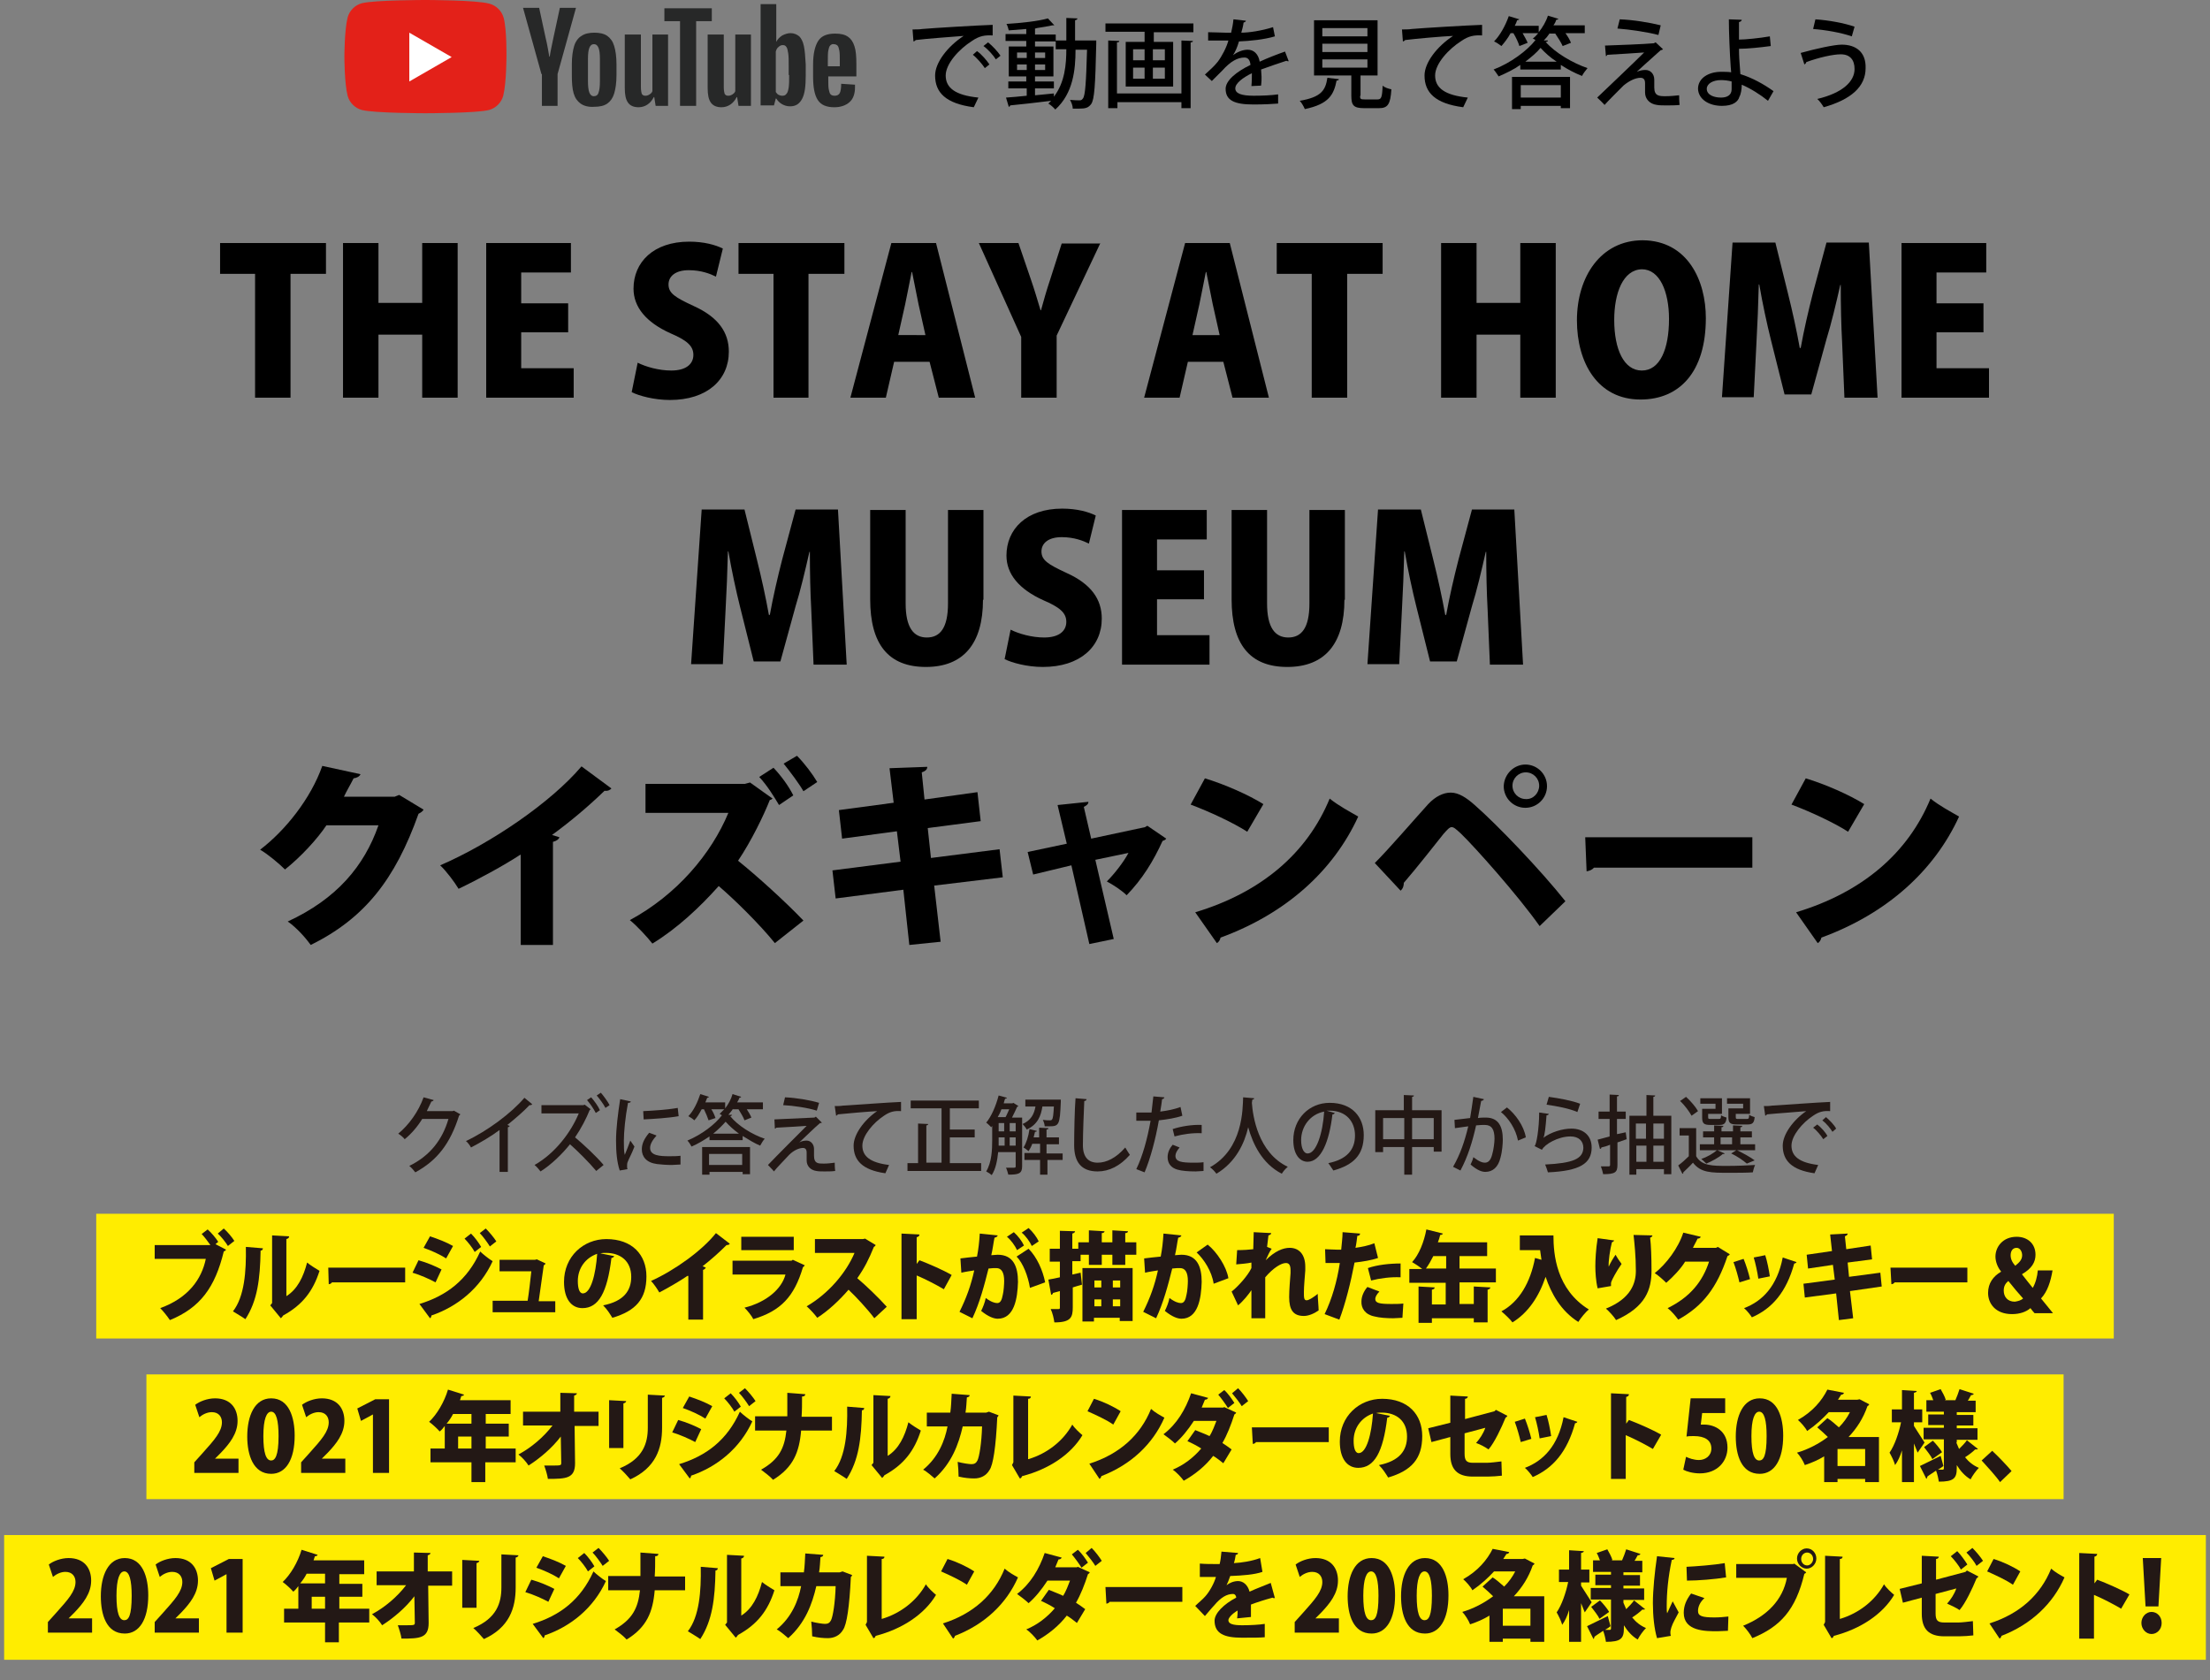 <?xml version="1.0" encoding="utf-8"?>
<!-- Generator: Adobe Illustrator 25.0.1, SVG Export Plug-In . SVG Version: 6.00 Build 0)  -->
<svg version="1.1" id="レイヤー_1" xmlns="http://www.w3.org/2000/svg" xmlns:xlink="http://www.w3.org/1999/xlink" x="0px"
	 y="0px" viewBox="0 0 480 365" style="enable-background:new 0 0 480 365;" xml:space="preserve">
<rect x="0" y="0" width="480" height="365" fill="#808080" stroke="none"/>
<style type="text/css">
	.st0{fill:#E32119;}
	.st1{fill:#FFFFFF;}
	.st2{fill:#272828;}
	.st3{fill:#FFED00;}
	.st4{fill:#231815;}
</style>
<g>
	<g>
		<path d="M70.8,59.5h-7.7v26.9h-7.7V59.5h-7.6v-6.7h23V59.5z"/>
		<path d="M99.4,86.4h-7.7V72.7h-9.5v13.7h-7.7V52.8h7.7v13h9.5v-13h7.7V86.4z"/>
		<path d="M124.7,86.4h-19.1V52.8H124v6.4h-10.8v6.7h10.2v6.3h-10.2V80h11.4V86.4z"/>
		<path d="M155.5,60.1c-1.2-0.6-3.2-1.4-5.9-1.4c-3,0-4.4,1.4-4.4,3.1c0,1.9,1.4,2.8,5.5,4.7c5.3,2.4,7.6,5.7,7.6,9.9
			c0,6.1-4.7,10.5-12.8,10.5c-3.4,0-6.7-0.9-8.3-1.7l1.3-6.4c1.8,0.9,4.6,1.7,7.3,1.7c3.2,0,4.8-1.4,4.8-3.4c0-2-1.5-3.2-5-4.7
			c-5.3-2.4-8-5.7-8-9.7c0-5.7,4.3-10.2,12.1-10.2c3.2,0,5.7,0.7,7.3,1.5L155.5,60.1z"/>
		<path d="M183.3,59.5h-7.7v26.9H168V59.5h-7.6v-6.7h23V59.5z"/>
		<path d="M211.8,86.4h-7.9l-2-7.8h-7.7l-1.8,7.8h-7.7l8.9-33.6h9.7L211.8,86.4z M201,72.8l-1.5-6.7c-0.4-2-1-5-1.4-7H198
			c-0.4,2-1,5.1-1.4,7l-1.5,6.7H201z"/>
		<path d="M239,52.8l-9.5,20.1v13.5h-7.7V73.2l-9.2-20.4h8.6l2.7,7.9c0.8,2.3,1.4,4.4,2.1,6.7h0.1c0.6-2.2,1.2-4.3,2-6.7l2.5-7.8
			H239z"/>
		<path d="M275.6,86.4h-7.9l-2-7.8H258l-1.8,7.8h-7.7l8.9-33.6h9.7L275.6,86.4z M264.9,72.8l-1.5-6.7c-0.4-2-1-5-1.4-7h-0.1
			c-0.4,2-1,5.1-1.4,7l-1.5,6.7H264.9z"/>
		<path d="M300.3,59.5h-7.7v26.9h-7.7V59.5h-7.6v-6.7h23V59.5z"/>
		<path d="M337.9,86.4h-7.7V72.7h-9.5v13.7h-7.7V52.8h7.7v13h9.5v-13h7.7V86.4z"/>
		<path d="M370.5,69.1c0,11.7-5.7,17.7-14.2,17.7c-9.3,0-13.8-8-13.8-17.2c0-9.5,5.2-17.4,14.3-17.4C366.6,52.3,370.5,61,370.5,69.1
			z M350.6,69.5c0,6.4,2.1,11,6,11s5.9-4.6,5.9-11.2c0-5.9-2-10.8-5.9-10.8C352.5,58.6,350.6,63.7,350.6,69.5z"/>
		<path d="M407.8,86.4h-7.2l-0.5-12c-0.2-3.6-0.3-8-0.3-12.5h-0.1c-0.9,4-2,8.6-3,11.8l-3.3,12h-5.8l-3-12
			c-0.8-3.2-1.8-7.8-2.5-11.9H382c-0.1,4.2-0.3,8.9-0.5,12.5l-0.6,12H374l2.3-33.6h9.3l2.7,10.9c1,4,1.9,8.1,2.6,12h0.2
			c0.7-3.9,1.7-8.2,2.7-12.1l2.9-10.8h9.2L407.8,86.4z"/>
		<path d="M432.1,86.4H413V52.8h18.4v6.4h-10.8v6.7h10.2v6.3h-10.2V80h11.4V86.4z"/>
		<path d="M183.9,144.4h-7.2l-0.5-12c-0.2-3.6-0.3-8-0.3-12.5h-0.1c-0.9,4-2,8.6-3,11.8l-3.3,12h-5.8l-3-12
			c-0.8-3.2-1.8-7.8-2.5-11.9h-0.1c-0.1,4.2-0.3,8.9-0.5,12.5l-0.6,12h-6.9l2.3-33.6h9.3l2.7,10.9c1,4,1.9,8.1,2.6,12h0.2
			c0.7-3.9,1.7-8.2,2.7-12.1l2.9-10.8h9.2L183.9,144.4z"/>
		<path d="M213.5,130.3c0,9.6-4.3,14.6-12.4,14.6c-8.2,0-12.1-5-12.1-14.7v-19.4h7.7v20.3c0,5.2,1.7,7.4,4.6,7.4
			c2.9,0,4.6-2.1,4.6-7.4v-20.3h7.7V130.3z"/>
		<path d="M236.5,118.1c-1.2-0.6-3.2-1.4-5.9-1.4c-3,0-4.4,1.4-4.4,3.1c0,1.9,1.4,2.8,5.5,4.7c5.3,2.4,7.6,5.7,7.6,9.9
			c0,6.1-4.7,10.5-12.8,10.5c-3.4,0-6.7-0.9-8.3-1.7l1.3-6.4c1.8,0.9,4.6,1.7,7.3,1.7c3.2,0,4.8-1.4,4.8-3.4c0-2-1.5-3.2-5-4.7
			c-5.3-2.4-8-5.7-8-9.7c0-5.7,4.3-10.2,12.1-10.2c3.2,0,5.7,0.7,7.3,1.5L236.5,118.1z"/>
		<path d="M262.8,144.4h-19.1v-33.6h18.4v6.4h-10.8v6.7h10.2v6.3h-10.2v7.8h11.4V144.4z"/>
		<path d="M292,130.3c0,9.6-4.3,14.6-12.4,14.6c-8.2,0-12.1-5-12.1-14.7v-19.4h7.7v20.3c0,5.2,1.7,7.4,4.6,7.4
			c2.9,0,4.6-2.1,4.6-7.4v-20.3h7.7V130.3z"/>
		<path d="M330.8,144.4h-7.2l-0.5-12c-0.2-3.6-0.3-8-0.3-12.5h-0.1c-0.9,4-2,8.6-3,11.8l-3.3,12h-5.8l-3-12
			c-0.8-3.2-1.8-7.8-2.5-11.9H305c-0.1,4.2-0.3,8.9-0.5,12.5l-0.6,12h-6.9l2.3-33.6h9.3l2.7,10.9c1,4,1.9,8.1,2.6,12h0.2
			c0.7-3.9,1.7-8.2,2.7-12.1l2.9-10.8h9.2L330.8,144.4z"/>
		<path d="M92,175.9c-0.2,0.4-0.7,0.7-1.1,0.9c-5.1,14.3-11.7,22.7-23.4,28.5c-1.1-1.5-3-3.7-5-5.1c10.6-4.9,16.6-12,19.7-20.9H70.9
			c-2,3-5.6,6.9-9,9.6c-1.3-1.3-3.7-3.3-5.4-4.3c5.5-4.2,11-11.1,13.5-18.2l8.3,1.8c-0.2,0.5-0.8,0.8-1.5,0.9
			c-0.7,1.4-1.5,2.7-2.1,4h11l1-0.4L92,175.9z"/>
		<path d="M113,185.7c-3.5,2.3-9.2,5.4-13.4,7.4c-0.9-1.5-2.7-3.9-4-5.1c11.1-4.8,24.1-13.7,30.7-21.5l6.5,4.8
			c-0.3,0.3-0.7,0.6-1.5,0.5c-3.4,3.3-7.3,6.6-11.4,9.6l1.6,0.5c-0.1,0.4-0.6,0.8-1.4,1v22.4h-7V185.7z"/>
		<path d="M167.8,173.5c-0.1,0.1-0.4,0.3-0.6,0.3c-1.3,3.3-4,8.9-6.9,13.2c4,3.2,10.3,8.9,14.2,13l-6.2,4.9
			c-3.3-4.1-8.9-9.6-12.2-12.4c-4.1,4.6-9,9.2-14.4,12.5c-1.1-1.4-3.3-3.8-4.9-5.1c10.2-5.5,17.7-14.4,21.4-23.3h-18l0-6.3h21.6
			l1.1-0.3L167.8,173.5z M168,166.8c1.7,1.8,3.3,4,4.3,6l-3.1,2.1c-1-1.7-2.6-4.3-4.3-6.1L168,166.8z M173.1,164.2
			c1.6,1.6,3.4,4,4.4,5.7l-3,2c-0.9-1.6-3-4.4-4.3-6L173.1,164.2z"/>
		<path d="M202.9,192.4l1.4,12.2l-6.8,0.7l-1.3-12l-14.7,1.9l-0.7-6.1l14.8-1.9l-0.8-6.6l-11.9,1.6l-0.7-6.2l11.9-1.6l-0.9-7.5
			l8.2-0.3c0,0.5-0.3,0.9-1.2,1.2l0.6,5.9l11.5-1.6l0.7,6.3l-11.5,1.5l0.7,6.5l14.9-1.9l0.7,6.1L202.9,192.4z"/>
		<path d="M253.3,182.2c-0.2,0.3-0.5,0.4-0.8,0.5c-2,4.4-4.4,8.3-7.8,11.8c-1-1-2.8-2.2-4.3-3c1.7-1.7,3.7-4.3,4.7-6.2l-7.2,1.5
			l4,17.2l-5.3,1.1l-3.9-17.1l-8.3,2l-1.2-4.9l8.5-1.8l-2-8.4l6.7-0.7c0,0.5-0.4,0.8-1,1.1l1.6,6.9l11.7-2.5l0.5-0.3L253.3,182.2z"
			/>
		<path d="M261.7,169.1c4.3,1.3,9.5,3.6,12.7,5.6l-3.5,6c-3.1-2-8.3-4.4-12.3-5.9L261.7,169.1z M259.6,198.2
			c14.3-4.3,24.3-12.8,29.2-24.7c2,1.6,4.3,2.8,6.2,3.9c-5.4,11.8-15.7,21.1-29.9,26.3c-0.1,0.5-0.4,1-0.8,1.2L259.6,198.2z"/>
		<path d="M298.6,187.5c3.1-3.1,8.6-9.5,11.6-12.8c1.6-1.7,3.3-2.5,4.9-2.5c1.7,0,3.4,1.1,5.2,2.7c4.9,4.3,14.3,14.1,19.7,20.9
			l-5.6,5.4c-4.8-6.8-14.1-17.2-17.1-20.1c-1-0.9-1.5-1.4-2-1.4c-0.5,0-1,0.6-1.8,1.5c-1.2,1.5-5.9,7.5-8.6,10.6
			c0,0.5-0.1,1.2-0.7,1.7L298.6,187.5z M331.3,166.1c2.6,0,4.7,2.1,4.7,4.7c0,2.6-2.1,4.7-4.7,4.7c-2.6,0-4.7-2.1-4.7-4.7
			C326.7,168.1,328.9,166.1,331.3,166.1z M334.3,170.7c0-1.6-1.3-2.9-2.9-2.9c-1.6,0-2.9,1.3-2.9,2.9c0,1.6,1.3,2.9,2.9,2.9
			C333,173.7,334.3,172.3,334.3,170.7z"/>
		<path d="M344.3,181.9h36.3v6.6h-34.4c-0.3,0.4-0.9,0.7-1.6,0.8L344.3,181.9z"/>
		<path d="M392.2,169.1c4.3,1.3,9.5,3.6,12.7,5.6l-3.5,6c-3.1-2-8.3-4.4-12.3-5.9L392.2,169.1z M390.1,198.2
			c14.3-4.3,24.3-12.8,29.2-24.7c2,1.6,4.3,2.8,6.2,3.9c-5.4,11.8-15.7,21.1-29.9,26.3c-0.1,0.5-0.4,1-0.8,1.2L390.1,198.2z"/>
	</g>
	<g>
		<g>
			<path d="M198.2,6.4c0.6,0,1.6,0,2.1-0.1c2.2-0.2,12.1-0.8,15.3-0.9l0,2.3c-1.7-0.1-2.9,0.1-4.5,1.2c-2.7,1.7-5.7,4.9-5.7,7.5
				c0,2.7,2.1,4.3,7.1,4.8l-1,2.1c-6.1-0.8-8.4-3.2-8.4-6.9c0-2.8,2.7-6.3,6.2-8.6c-2.5,0.2-8.1,0.6-10.4,0.9
				c-0.1,0.1-0.3,0.3-0.5,0.3L198.2,6.4z M212.2,11.1c1,0.7,2.1,2,2.7,2.9l-1,0.8c-0.5-0.8-1.8-2.3-2.6-2.9L212.2,11.1z M214.6,9.2
				c1,0.8,2.1,2,2.7,2.9l-1,0.8c-0.5-0.8-1.7-2.2-2.7-2.9L214.6,9.2z"/>
			<path d="M237,8.8l1.1,0c0,0.2,0,0.4,0,0.7c-0.2,9.1-0.4,12.1-1.1,13.1c-0.6,0.8-1.2,1-2.6,1c-0.4,0-0.9,0-1.4,0
				c0-0.6-0.3-1.4-0.6-1.9c0.9,0.1,1.7,0.1,2.1,0.1c0.3,0,0.5-0.1,0.7-0.4c0.5-0.6,0.7-3.3,0.9-10.6h-2.5c0,4.3-0.5,9.5-4.4,13
				c-0.3-0.4-1-1-1.5-1.3c0.2-0.2,0.4-0.4,0.6-0.6c-3.3,0.4-6.7,0.8-8.9,1c0,0.2-0.2,0.3-0.3,0.3l-0.6-2c1.2-0.1,2.8-0.2,4.5-0.4
				v-1.6H219v-1.5h3.9v-1.1h-3.8v-6.5h3.8V8.9h-4.5V7.4h4.5V6.3c-1.3,0.1-2.6,0.2-3.8,0.3c-0.1-0.4-0.3-1.1-0.5-1.4
				c3.2-0.2,6.9-0.6,9-1.2l1.4,1.5c0,0-0.1,0-0.2,0c-0.1,0-0.1,0-0.2,0c-0.9,0.2-2.1,0.4-3.4,0.6c-0.1,0-0.2,0.1-0.4,0.1v1.3h4.5
				v1.5h-4.5v1.1h4v6.5h-4v1.1h4.1v1.5h-4.1v1.5c1.4-0.1,2.8-0.3,4.1-0.4V21c2.4-3.1,2.7-7.1,2.7-10.3h-2.3V8.8h2.3V3.9L234,4
				c0,0.2-0.1,0.3-0.5,0.4v4.4H237z M220.9,11.4v1.2h2.1v-1.2H220.9z M220.9,15.2h2.1v-1.2h-2.1V15.2z M227,11.4h-2.2v1.2h2.2V11.4z
				 M227,15.2v-1.2h-2.2v1.2H227z"/>
			<path d="M240.1,5.1h19.1v1.9h-8.6v2.1h4.2v9.7h-10.3V9.1h4.1V6.9h-8.5V5.1z M256.6,20.4V8.8l2.5,0.1c0,0.2-0.2,0.3-0.5,0.3v14.3
				h-2v-1.3h-13.9v1.3h-2V8.8l2.4,0.1c0,0.2-0.1,0.3-0.5,0.3v11.1H256.6z M246.1,10.7v2.4h2.5v-2.4H246.1z M246.1,14.7v2.4h2.5v-2.4
				H246.1z M253,13.1v-2.4h-2.6v2.4H253z M253,17.1v-2.4h-2.6v2.4H253z"/>
			<path d="M279.9,13.3c0,0-0.1,0-0.1,0c-0.1,0-0.3,0-0.4-0.1c-1.6,0.5-3.8,1.3-5.5,1.9c0,0.5,0.1,1,0.1,1.6c0,0.6,0,1.2-0.1,1.9
				l-2.1,0.1c0.1-0.9,0.1-2.1,0.1-2.8c-2,1-3.6,2.2-3.6,3.3c0,1.1,1.3,1.6,4,1.6c2,0,4-0.1,5.3-0.3l0,2c-1.2,0.1-3,0.2-5.4,0.2
				c-4.1,0-6-0.9-6-3.4c0-1.8,2.3-3.7,5.4-5.2c-0.1-1-0.5-1.6-1.3-1.6c-1.5,0-3,0.8-4.8,2.8c-0.6,0.6-1.4,1.4-2.3,2.3l-1.5-1.4
				c1-0.9,2.1-1.9,2.8-2.8c0.9-1.2,1.9-3.1,2.3-4.6l-1,0c-0.8,0-2.4,0-3.4,0V7c1.3,0,2.8,0.1,3.7,0.1l1.3,0c0.2-0.9,0.4-1.8,0.5-2.9
				l2.7,0.3c0,0.2-0.2,0.3-0.5,0.4c-0.1,0.8-0.3,1.5-0.5,2.2c1.6,0,4.4-0.4,6.9-1.2l0.4,2c-2.3,0.7-5.4,1-7.8,1.1
				c-0.4,1.4-0.9,2.4-1.3,3h0c0.9-0.7,2.1-1.2,3.2-1.2c1.3,0,2.3,0.9,2.6,2.6c1.7-0.8,3.8-1.6,5.5-2.2L279.9,13.3z"/>
			<path d="M290.8,17.2c0,0.2-0.2,0.3-0.5,0.3c-0.6,3-1.6,5.1-6.9,6.2c-0.2-0.5-0.7-1.4-1.1-1.8c4.7-0.8,5.6-2.3,6-5L290.8,17.2z
				 M295.4,20.8c0,0.7,0.1,0.8,1,0.8h2.8c0.8,0,1-0.4,1.1-3c0.4,0.4,1.3,0.7,1.9,0.8c-0.2,3.3-0.8,4.1-2.7,4.1h-3.2
				c-2.3,0-2.8-0.6-2.8-2.7v-4.4h-8.1v-12h13.8v12h-3.7V20.8z M287.2,6.1v1.8h9.8V6.1H287.2z M287.2,9.5v1.8h9.8V9.5H287.2z
				 M287.2,12.9v1.8h9.8v-1.8H287.2z"/>
			<path d="M304.5,6.4c0.6,0,1.6,0,2.1-0.1c2.2-0.2,12.1-0.8,15.3-0.9l0,2.3c-1.7-0.1-2.9,0.1-4.5,1.2c-2.7,1.7-5.7,4.9-5.7,7.5
				c0,2.7,2.1,4.3,7.1,4.8l-1,2.1c-6.1-0.8-8.4-3.2-8.4-6.9c0-2.8,2.7-6.3,6.2-8.6c-2.3,0.1-8.1,0.6-10.4,0.9
				c-0.1,0.1-0.3,0.3-0.5,0.3L304.5,6.4z"/>
			<path d="M336.6,7.2c-0.4,0.6-0.8,1.1-1.3,1.6l0.9,0c0,0.2-0.2,0.3-0.5,0.3c2.1,2.4,5.9,4.6,9.1,5.7c-0.4,0.5-0.9,1.1-1.2,1.7
				c-1.5-0.6-3.1-1.4-4.6-2.4v1h-8.8v-1c-1.4,1-3.1,1.8-4.7,2.5c-0.3-0.4-0.7-1.1-1.1-1.5c3.7-1.4,7.3-4.1,9.1-6.4
				c-0.2-0.1-0.4-0.3-0.6-0.3c0.4-0.3,0.8-0.7,1.2-1.2h-3.4c0.4,0.7,0.9,1.6,1.1,2.1L330,10c-0.2-0.7-0.7-1.8-1.3-2.8h-0.6
				c-0.6,1.1-1.3,2-2,2.8c-0.4-0.3-1.1-0.8-1.6-1c1.3-1.3,2.5-3.5,3.2-5.5l2.3,0.7c-0.1,0.1-0.3,0.2-0.5,0.2
				c-0.1,0.4-0.3,0.8-0.5,1.2h5.2V7c0.8-1,1.6-2.3,2-3.6l2.3,0.7c-0.1,0.1-0.3,0.2-0.5,0.2c-0.1,0.4-0.3,0.8-0.6,1.2h6.8v1.7h-4.2
				c0.5,0.7,1,1.5,1.2,2.1l-1.8,0.7c-0.3-0.7-1-1.8-1.6-2.7H336.6z M328.4,23.6v-6.9H341v6.8h-2V23h-8.7v0.7H328.4z M339,18.5h-8.7
				v2.7h8.7V18.5z M338.1,13.4c-1.4-0.9-2.6-2-3.5-3c-0.8,1-2,2-3.3,3H338.1z"/>
			<path d="M355.5,15.6c0.7-0.3,1.3-0.4,1.9-0.4c1.1,0,1.9,0.9,1.9,2.1c0,0.6,0,1.2,0,1.7c0,1.9,1.1,1.9,2.5,1.9
				c0.9,0,2-0.1,2.9-0.2c0,1.3,0.1,2.1,0.1,2.1c-0.9,0.1-1.9,0.1-2.8,0.1c-0.8,0-1.6,0-2.1-0.1c-1.6-0.2-2.6-1.3-2.6-2.7
				c0-0.5,0-1.4,0-2c0-0.8-0.3-1.2-1-1.2c-1,0-2.4,0.6-3.7,1.7c-1.1,1.1-3.4,3.4-4.1,4.2c0,0-0.3-0.4-1.6-1.6
				c2.1-2,8.3-7.9,10.2-9.8c-1.5,0.1-5.7,0.4-8,0.5c-0.1,0.2-0.2,0.3-0.3,0.3l-0.2-2.3c2.9-0.1,8.4-0.3,10.6-0.5l0.4-0.2l1.6,1.5
				c-0.1,0.1-0.3,0.2-0.5,0.2C359.5,12,357.2,14,355.5,15.6L355.5,15.6z M360.2,7.6C358,7,354,6.4,351.3,6.2l0.5-2
				c2.9,0.1,6.5,0.7,8.9,1.3L360.2,7.6z"/>
			<path d="M384,21.9c-1.6-1.3-3.8-2.7-5.7-3.5c0,1-0.2,2.1-0.5,2.6c-0.3,1.1-1.4,2-3.8,2c-2.8,0-5.1-1.4-5.2-3.7
				c0-2.4,2.4-3.7,5-3.7c0.6,0,1.5,0,2.2,0.1c0-0.4-0.1-0.8-0.1-1.2c-0.2-2.8-0.4-7.5-0.4-10.3l2.8,0.1c0,0.2-0.2,0.4-0.6,0.5l0,3.8
				c1.3,0,4.4-0.3,6.7-0.7l0.2,2.1c-2.2,0.3-5.1,0.6-6.9,0.6c0,1.5,0.1,2.9,0.2,4.1c0,0.4,0.1,0.9,0.1,1.4c2.6,0.8,5.1,2.2,7.2,3.7
				L384,21.9z M373.8,17.4c-1.8,0-3.1,0.8-3.1,1.9c0,1.3,1.5,1.9,3.1,1.9c1.4,0,2.3-0.6,2.3-1.8c0-0.6,0-1.2,0-1.7
				C375.4,17.5,374.5,17.4,373.8,17.4z"/>
			<path d="M391.1,11.5c3.2-0.9,7.3-1.8,8.9-1.8c3.1,0,5.3,1.6,5.2,5.1c0,4-3.1,6.8-9.1,8.5c-0.3-0.5-0.9-1.4-1.4-1.8
				c5.5-1.3,8.1-3.8,8.1-6.5c0-1.9-0.9-3.2-3-3.2c-1.7,0-4.8,0.7-7.5,1.7c0,0.2-0.2,0.4-0.4,0.5L391.1,11.5z M394.3,4.2
				c2.9,0.2,6.2,0.8,8.5,1.6l-0.6,2.1c-2.3-0.8-5.7-1.4-8.4-1.6L394.3,4.2z"/>
		</g>
		<g>
			<g>
				<path class="st0" d="M109.4,3.9c-0.4-1.5-1.6-2.7-3.1-3.1C103.5,0,92.4,0,92.4,0S81.4,0,78.6,0.7c-1.5,0.4-2.7,1.6-3.1,3.1
					c-0.7,2.8-0.7,8.5-0.7,8.5s0,5.8,0.7,8.5c0.4,1.5,1.6,2.7,3.1,3.1c2.8,0.7,13.8,0.7,13.8,0.7s11.1,0,13.8-0.7
					c1.5-0.4,2.7-1.6,3.1-3.1c0.7-2.8,0.7-8.5,0.7-8.5S110.1,6.6,109.4,3.9"/>
				<polygon class="st1" points="88.9,17.7 98.1,12.4 88.9,7.1 				"/>
				<path class="st2" d="M126.1,22.5c-0.7-0.5-1.2-1.2-1.5-2.2c-0.3-1-0.4-2.3-0.4-4v-2.3c0-1.7,0.2-3,0.5-4c0.3-1,0.9-1.8,1.6-2.2
					c0.7-0.5,1.7-0.7,2.8-0.7c1.1,0,2.1,0.2,2.8,0.7c0.7,0.5,1.2,1.2,1.5,2.2c0.3,1,0.5,2.3,0.5,4v2.3c0,1.7-0.2,3-0.5,4
					c-0.3,1-0.8,1.7-1.5,2.2c-0.7,0.5-1.7,0.7-2.8,0.7C127.8,23.3,126.8,23,126.1,22.5 M130,20.1c0.2-0.5,0.3-1.3,0.3-2.5v-4.8
					c0-1.1-0.1-1.9-0.3-2.4c-0.2-0.5-0.5-0.8-1-0.8c-0.5,0-0.8,0.3-1,0.8c-0.2,0.5-0.3,1.3-0.3,2.4v4.8c0,1.1,0.1,2,0.3,2.5
					c0.2,0.5,0.5,0.8,1,0.8C129.5,20.9,129.9,20.6,130,20.1"/>
				<path class="st2" d="M179.9,16.4v0.8c0,1,0,1.7,0.1,2.2c0.1,0.5,0.2,0.9,0.4,1.1c0.2,0.2,0.5,0.3,0.9,0.3c0.5,0,0.9-0.2,1.1-0.6
					c0.2-0.4,0.3-1.1,0.3-2l3,0.2c0,0.1,0,0.3,0,0.6c0,1.4-0.4,2.5-1.2,3.2c-0.8,0.7-1.9,1.1-3.3,1.1c-1.7,0-2.9-0.5-3.6-1.6
					c-0.7-1.1-1-2.8-1-5v-2.7c0-2.3,0.4-4,1.1-5.1c0.7-1.1,1.9-1.6,3.7-1.6c1.2,0,2.1,0.2,2.8,0.7c0.6,0.4,1.1,1.1,1.4,2.1
					c0.3,0.9,0.4,2.2,0.4,3.8v2.7H179.9z M180.3,9.9c-0.2,0.2-0.3,0.6-0.4,1.1c-0.1,0.5-0.1,1.3-0.1,2.3v1.1h2.6v-1.1
					c0-1,0-1.8-0.1-2.3c-0.1-0.5-0.2-0.9-0.4-1.1c-0.2-0.2-0.5-0.3-0.8-0.3C180.8,9.5,180.5,9.7,180.3,9.9"/>
				<path class="st2" d="M117.6,16.1l-4-14.4h3.5l1.4,6.5c0.4,1.6,0.6,3,0.8,4.1h0.1c0.1-0.8,0.4-2.2,0.8-4.1l1.4-6.5h3.5l-4,14.4
					V23h-3.4V16.1z"/>
				<path class="st2" d="M145.1,7.5V23h-2.7l-0.3-1.9H142c-0.7,1.4-1.9,2.2-3.3,2.2c-1,0-1.8-0.3-2.3-1c-0.5-0.7-0.7-1.7-0.7-3.2
					V7.5h3.5v11.4c0,0.7,0.1,1.2,0.2,1.5c0.2,0.3,0.4,0.4,0.8,0.4c0.3,0,0.6-0.1,0.9-0.3c0.3-0.2,0.5-0.4,0.6-0.7V7.5H145.1z"/>
				<path class="st2" d="M163.1,7.5V23h-2.7l-0.3-1.9h-0.1c-0.7,1.4-1.9,2.2-3.3,2.2c-1,0-1.8-0.3-2.3-1c-0.5-0.7-0.7-1.7-0.7-3.2
					V7.5h3.5v11.4c0,0.7,0.1,1.2,0.2,1.5c0.2,0.3,0.4,0.4,0.8,0.4c0.3,0,0.6-0.1,0.9-0.3c0.3-0.2,0.5-0.4,0.6-0.7V7.5H163.1z"/>
				<polygon class="st2" points="154.6,4.6 151.2,4.6 151.2,23 147.7,23 147.7,4.6 144.3,4.6 144.3,1.8 154.6,1.8 				"/>
				<path class="st2" d="M174.6,10c-0.2-1-0.6-1.7-1-2.1c-0.5-0.4-1.1-0.7-1.9-0.7c-0.6,0-1.2,0.2-1.8,0.5c-0.6,0.4-1,0.8-1.3,1.4h0
					l0-8.2h-3.4v22h2.9l0.4-1.5h0.1c0.3,0.5,0.7,0.9,1.2,1.2c0.5,0.3,1.1,0.5,1.8,0.5c1.2,0,2-0.5,2.6-1.6c0.6-1.1,0.8-2.8,0.8-5.1
					V14C174.9,12.3,174.8,10.9,174.6,10 M171.4,16.3c0,1.1,0,2-0.1,2.7c-0.1,0.6-0.2,1.1-0.5,1.4c-0.2,0.3-0.5,0.4-0.9,0.4
					c-0.3,0-0.6-0.1-0.8-0.2c-0.2-0.1-0.4-0.3-0.6-0.6v-8.8c0.1-0.4,0.3-0.8,0.6-1c0.3-0.3,0.6-0.4,0.9-0.4c0.4,0,0.6,0.1,0.8,0.4
					c0.2,0.3,0.3,0.7,0.4,1.4c0.1,0.7,0.1,1.6,0.1,2.8V16.3z"/>
			</g>
		</g>
	</g>
	<rect x="20.9" y="263.7" class="st3" width="438.2" height="27.1"/>
	<rect x="0.9" y="333.5" class="st3" width="478.2" height="27.1"/>
	<rect x="31.8" y="298.6" class="st3" width="416.4" height="27.1"/>
	<g>
		<g>
			<path class="st4" d="M100,242.1c-0.1,0.1-0.2,0.2-0.3,0.3c-1.9,6-4.7,9.7-9.5,12.3c-0.3-0.4-0.8-1-1.3-1.4
				c4.5-2.2,7.2-5.7,8.5-10.2h-5.7c-0.9,1.5-2.3,3.2-3.8,4.4c-0.3-0.4-0.9-0.9-1.4-1.2c2.3-1.9,4.4-4.8,5.5-7.9l2.2,0.6
				c-0.1,0.2-0.3,0.3-0.5,0.3c-0.3,0.7-0.7,1.4-1,2.1h5.6l0.3-0.1L100,242.1z"/>
			<path class="st4" d="M115.6,239.9c-0.1,0.1-0.2,0.2-0.4,0.2c-0.1,0-0.1,0-0.2,0c-1.3,1.4-3.2,3-4.8,4.3c0.2,0.1,0.4,0.2,0.5,0.2
				c0,0.1-0.2,0.3-0.4,0.3v9.7h-1.8v-9.1c-1.7,1.3-4.1,2.7-6.2,3.8c-0.2-0.4-0.7-1.1-1.1-1.4c4.7-2.2,9.9-6.1,12.7-9.4L115.6,239.9z
				"/>
			<path class="st4" d="M128.3,241c-0.1,0.1-0.1,0.1-0.2,0.1c-0.7,1.8-1.9,4.1-3.2,6c1.8,1.5,4.6,4.1,6.2,6l-1.6,1.3
				c-1.5-1.8-4.1-4.4-5.7-5.8c-1.6,2-4,4.4-6.4,5.9c-0.3-0.4-0.9-1.1-1.3-1.4c4.6-2.6,8-7.3,9.6-11.2h-8.1l0-1.8h9.1l0.3-0.1
				L128.3,241z M128.4,238.4c0.7,0.8,1.5,1.9,1.9,2.8l-0.9,0.6c-0.4-0.8-1.2-2-1.9-2.8L128.4,238.4z M130.5,237.4
				c0.6,0.7,1.5,1.9,1.9,2.7l-0.9,0.6c-0.4-0.8-1.3-2-1.9-2.7L130.5,237.4z"/>
			<path class="st4" d="M137,239.3c0,0.2-0.2,0.3-0.6,0.3c-0.6,3.1-0.9,6.4-0.9,8.2c0,1.2,0,2.4,0.2,3.1c0.3-0.7,1-2.5,1.2-3.1
				l0.9,1.3c-0.6,1.6-1.2,2.6-1.5,3.4c-0.1,0.3-0.1,0.6-0.1,0.9c0,0.2,0,0.4,0.1,0.6l-1.7,0.3c-0.6-1.8-0.8-4-0.8-6.5
				c0-2.5,0.4-5.8,0.9-9L137,239.3z M147.8,253c-0.6,0-1.3,0.1-1.9,0.1c-1.2,0-2.3-0.1-3.2-0.2c-2.3-0.3-3.3-1.6-3.3-3.2
				c0-1.3,0.6-2.4,1.6-3.6l1.6,0.6c-0.8,0.9-1.4,1.8-1.4,2.7c0,1.7,2.2,1.8,4.2,1.8c0.8,0,1.6,0,2.4-0.1L147.8,253z M139.7,241.4
				c2.1-0.1,5.3-0.3,7.5-0.7l0.2,1.8c-2.2,0.4-5.6,0.6-7.6,0.7L139.7,241.4z"/>
			<path class="st4" d="M159.2,240.9c-0.3,0.5-0.7,0.9-1,1.3l0.8,0c0,0.1-0.2,0.3-0.4,0.3c1.7,2.1,4.8,4,7.5,4.9
				c-0.4,0.4-0.7,1-1,1.5c-1.2-0.5-2.5-1.3-3.8-2.1v0.9h-7.2v-0.8c-1.2,0.8-2.5,1.6-3.9,2.2c-0.2-0.4-0.6-1-0.9-1.3
				c3.1-1.3,6-3.5,7.5-5.5c-0.2-0.1-0.3-0.2-0.5-0.3c0.3-0.3,0.6-0.6,1-1h-2.8c0.4,0.6,0.7,1.3,0.9,1.9l-1.5,0.5
				c-0.2-0.6-0.6-1.6-1-2.4h-0.5c-0.5,0.9-1,1.8-1.6,2.4c-0.3-0.3-0.9-0.7-1.3-0.9c1.1-1.1,2-3,2.6-4.8l1.9,0.6
				c-0.1,0.1-0.2,0.2-0.4,0.2c-0.1,0.3-0.3,0.7-0.4,1h4.3v1.3c0.7-0.9,1.3-2,1.6-3.1l1.9,0.6c-0.1,0.1-0.2,0.2-0.4,0.2
				c-0.1,0.3-0.3,0.7-0.5,1h5.6v1.5h-3.5c0.4,0.6,0.8,1.3,1,1.8l-1.5,0.6c-0.2-0.6-0.8-1.6-1.3-2.4H159.2z M152.5,255.2v-6h10.4v5.9
				h-1.6v-0.5h-7.2v0.6H152.5z M161.2,250.7h-7.2v2.4h7.2V250.7z M160.5,246.3c-1.1-0.8-2.1-1.7-2.9-2.6c-0.7,0.8-1.6,1.7-2.7,2.6
				H160.5z"/>
			<path class="st4" d="M173.6,248.2c0.5-0.3,1.1-0.4,1.6-0.4c0.9,0,1.6,0.8,1.6,1.8c0,0.5,0,1.1,0,1.5c0,1.7,0.9,1.7,2.1,1.7
				c0.8,0,1.7-0.1,2.4-0.2c0,1.2,0.1,1.8,0.1,1.8c-0.7,0.1-1.5,0.1-2.3,0.1c-0.7,0-1.3,0-1.8-0.1c-1.3-0.2-2.1-1.1-2.1-2.3
				c0-0.4,0-1.2,0-1.7c0-0.7-0.3-1-0.8-1c-0.8,0-2,0.5-3,1.5c-0.9,1-2.8,2.9-3.3,3.6c0,0-0.3-0.4-1.3-1.4c1.7-1.8,6.8-6.9,8.4-8.5
				c-1.2,0.1-4.7,0.3-6.6,0.4c-0.1,0.1-0.1,0.2-0.3,0.2l-0.1-2c2.4-0.1,6.9-0.3,8.7-0.4l0.3-0.2l1.3,1.3c-0.1,0.1-0.2,0.1-0.4,0.1
				C176.8,245.1,175,246.9,173.6,248.2L173.6,248.2z M177.4,241.3c-1.8-0.6-5.1-1.1-7.3-1.2l0.4-1.7c2.4,0.1,5.4,0.6,7.4,1.2
				L177.4,241.3z"/>
			<path class="st4" d="M181.3,240.3c0.5,0,1.3,0,1.8-0.1c1.8-0.1,10-0.7,12.6-0.8l0,2c-1.4-0.1-2.4,0.1-3.7,1
				c-2.3,1.5-4.7,4.3-4.7,6.5c0,2.3,1.7,3.7,5.8,4.2l-0.8,1.8c-5-0.7-6.9-2.8-6.9-6c0-2.4,2.2-5.5,5.1-7.5c-1.9,0.1-6.6,0.5-8.5,0.7
				c-0.1,0.1-0.3,0.3-0.4,0.3L181.3,240.3z"/>
			<path class="st4" d="M206.2,252.7h6.9v1.7h-16v-1.7h2.3v-8.6l2.2,0.1c0,0.1-0.1,0.3-0.4,0.3v8.1h3.3v-11.8h-6.7v-1.7h14.8v1.7
				h-6.3v4.6h5.4v1.7h-5.4V252.7z"/>
			<path class="st4" d="M222,242.7v10.7c0,1.6-0.8,1.8-3,1.8c-0.1-0.4-0.3-1.1-0.5-1.5c0.5,0,0.9,0,1.3,0c0.7,0,0.8,0,0.8-0.3v-3.1
				h-3.8c-0.2,1.8-0.5,3.6-1.4,5c-0.2-0.2-0.8-0.6-1.2-0.8c1.2-2,1.3-4.7,1.3-6.8v-3.1l-0.2,0.3c-0.3-0.3-0.8-0.8-1.1-1
				c1.1-1.3,2.1-3.6,2.7-5.9l1.8,0.5c0,0.1-0.2,0.2-0.4,0.2c-0.1,0.3-0.2,0.6-0.3,1h1.9l0.2-0.1l1.1,0.7c-0.1,0.1-0.2,0.1-0.3,0.2
				c-0.3,0.7-0.7,1.5-1.1,2.3H222z M218.4,242.7c0.3-0.5,0.5-1.1,0.8-1.7h-1.7c-0.2,0.6-0.5,1.2-0.8,1.7H218.4z M216.9,247.1
				c0,1.1,0,1.4,0,1.8h1.3v-1.8H216.9z M216.9,244v1.8h1.2V244H216.9z M219.3,244v1.8h1.3V244H219.3z M219.3,248.9h1.3v-1.8h-1.3
				V248.9z M230.4,238.9c0,0.1,0,0.3,0,0.5c-0.2,5.1-0.4,5.3-2.6,5.3c-0.3,0-0.6,0-0.9,0c0-0.4-0.2-1-0.4-1.4
				c0.6,0.1,1.2,0.1,1.5,0.1c0.2,0,0.4,0,0.5-0.2c0.2-0.2,0.3-1,0.4-2.8h-2.5c-0.3,2-1,3.9-3.4,5c-0.2-0.4-0.6-0.9-0.9-1.2
				c1.8-0.8,2.5-2.1,2.8-3.8h-2.2v-1.5h6.6l0.3,0L230.4,238.9z M230.8,250.5v1.5h-3.3v3.2h-1.6V252h-3.4v-1.5h3.4v-2h-1.7
				c-0.2,0.6-0.5,1.1-0.8,1.6c-0.3-0.2-0.7-0.6-1.1-0.8c0.6-0.9,1.1-2.5,1.3-4l1.6,0.4c0,0.1-0.1,0.2-0.4,0.2
				c-0.1,0.4-0.2,0.8-0.3,1.2h1.2v-2.1l2,0.1c0,0.2-0.1,0.3-0.4,0.3v1.7h2.7v1.5h-2.7v2H230.8z"/>
			<path class="st4" d="M236,238.8c0,0.2-0.2,0.4-0.5,0.4c-0.1,2.3-0.3,6.9-0.3,9.6c0,2.6,1.2,3.8,3.2,3.8c1.9,0,4-1,6-3.3
				c0.2,0.4,0.8,1.3,1,1.6c-2.1,2.4-4.5,3.6-7,3.6c-3.6,0-5.1-2.1-5.1-5.7c0-2.4,0.1-7.9,0.3-10.2L236,238.8z"/>
			<path class="st4" d="M256.8,242.4c-1.4,0.5-3.3,0.8-5.1,1c-0.7,4-1.8,8.2-3.1,11.3l-1.8-0.7c1.4-2.9,2.4-6.6,3.1-10.5
				c-0.3,0-0.5,0-0.8,0c-0.8,0-1.6,0-2.3,0l0-1.8c0.6,0,1.5,0,2.3,0c0.3,0,0.6,0,1,0c0.1-1.1,0.3-2.4,0.4-3.5l2.4,0.2
				c0,0.2-0.3,0.4-0.5,0.4c-0.1,0.7-0.2,1.7-0.4,2.7c1.6-0.2,3.1-0.5,4.4-1L256.8,242.4z M261.4,254.4c-0.5,0-1.1,0.1-1.7,0.1
				c-1.5,0-3-0.1-4-0.4c-1.4-0.4-2.1-1.4-2.1-2.7c0-1.1,0.5-2,1.1-2.7l1.5,0.6c-0.6,0.7-0.9,1.3-0.9,1.8c0,1.3,1.3,1.5,4,1.5
				c0.7,0,1.4,0,2.1-0.1L261.4,254.4z M254.7,245.3c1.8-0.6,4.3-1,6.3-0.9v1.8c-1.9-0.1-4.1,0.2-5.9,0.7L254.7,245.3z"/>
			<path class="st4" d="M272.4,238.6c0,0.2-0.2,0.3-0.4,0.3l-0.1,0.7c0.2,2.8,1.3,10.8,7.8,13.9c-0.5,0.4-1,1-1.3,1.5
				c-4.3-2.2-6.3-6.5-7.3-10.1c-0.8,3.5-2.7,7.6-6.9,10.1c-0.3-0.4-0.8-1-1.4-1.4c7.2-4,7.1-12.7,7.2-15.2L272.4,238.6z"/>
			<path class="st4" d="M289.9,241.8c-0.1,0.2-0.2,0.3-0.5,0.3c-0.7,6-2.5,10.3-5.4,10.3c-1.7,0-3.1-1.6-3.1-4.7
				c0-4.6,3.4-8.1,7.9-8.1c5,0,7.4,3.2,7.4,7c0,4.4-2.3,6.5-6.6,7.7c-0.3-0.4-0.7-1.1-1.1-1.6c4-0.8,5.8-2.9,5.8-6
				c0-3-1.9-5.4-5.5-5.4c-0.2,0-0.5,0-0.7,0L289.9,241.8z M287.6,241.5c-3.1,0.6-5,3.3-5,6.2c0,1.8,0.6,2.9,1.4,2.9
				C285.9,250.6,287.3,246.2,287.6,241.5z"/>
			<path class="st4" d="M306.7,241.2h6.4v9h-1.7v-1h-4.7v6H305v-6h-4.6v1.1h-1.7v-9.1h6.2v-3.3l2.2,0.1c0,0.1-0.1,0.3-0.4,0.3V241.2
				z M300.4,247.5h4.6v-4.6h-4.6V247.5z M306.7,247.5h4.7v-4.6h-4.7V247.5z"/>
			<path class="st4" d="M322.3,238.8c-0.1,0.3-0.3,0.3-0.6,0.4c-0.2,1-0.5,2.6-0.7,3.7c0.6-0.1,1.3-0.1,1.7-0.1c2.8,0,3.7,2,3.7,4.8
				c0,0.7-0.1,2.5-0.5,3.9c-0.5,2.1-1.7,3.1-3.3,3.1c-0.7,0-1.7-0.3-3.2-1.6c0.2-0.5,0.5-1,0.6-1.6c1.3,1,2,1.2,2.5,1.2
				c0.8,0,1.3-0.6,1.6-1.8c0.3-1,0.5-2.6,0.5-3.4c0-2-0.6-3-2.1-3c-0.5,0-1.1,0-1.9,0.1c-0.8,3.6-1.8,6.8-3.4,9.8l-1.6-0.8
				c1.6-2.8,2.5-5.5,3.3-8.8l-2.9,0.4l-0.1-1.8l3.4-0.4c0.2-1.3,0.5-3,0.7-4.6L322.3,238.8z M329.7,247.8c-0.5-2.6-2.1-4.9-3.7-6.2
				l1.3-1c1.8,1.4,3.7,4,4.1,6.5L329.7,247.8z"/>
			<path class="st4" d="M336.4,242c-0.1,0.2-0.2,0.3-0.5,0.3c-0.2,2.6-0.4,4.5-0.7,4.9h0c1.6-1.2,4.1-2,6.1-2c2.6,0,4.4,1.5,4.4,4.1
				c0,3.5-2.6,5.1-9.5,5.4c-0.1-0.4-0.4-1.2-0.6-1.7c6-0.3,8.2-1.2,8.3-3.6c0-1.5-1-2.5-2.8-2.5c-2.7,0-5.6,1.7-6.2,2.9l-1.6-0.8
				c0.4-0.3,1-3.8,1-7.3L336.4,242z M336.4,238.3c2.2,0.3,5,0.8,6.8,1.5l-0.6,1.8c-1.8-0.8-4.6-1.3-6.7-1.6L336.4,238.3z"/>
			<path class="st4" d="M353.1,246l0.2,1.5l-2,0.7v4.9c0,1.6-0.5,2-3.1,2c-0.1-0.5-0.3-1.2-0.5-1.7c0.8,0,1.5,0,1.7,0
				c0.2,0,0.3-0.1,0.3-0.3v-4.4c-0.7,0.3-1.4,0.5-1.9,0.6c0,0.2-0.1,0.3-0.3,0.3l-0.5-2c0.7-0.2,1.6-0.4,2.6-0.7v-3.8h-2.4v-1.6h2.4
				v-3.7l2,0.1c0,0.2-0.1,0.3-0.4,0.3v3.3h1.9v1.6h-1.9v3.3L353.1,246z M359.1,242.4h3.9v12.7h-1.6V254h-6v1.2h-1.5v-12.8h3.7v-4.5
				l1.9,0.1c0,0.1-0.1,0.3-0.4,0.3V242.4z M357.5,244.1h-2.2v3.3h2.2V244.1z M355.4,248.9v3.5h2.2v-3.5H355.4z M361.4,244.1h-2.3
				v3.3h2.3V244.1z M359.1,252.4h2.3v-3.5h-2.3V252.4z"/>
			<path class="st4" d="M368.4,245.2v6c1.2,2.1,3.5,2.1,6.8,2.1c2,0,4.5-0.1,6-0.2c-0.2,0.4-0.4,1.1-0.5,1.6
				c-1.3,0.1-3.4,0.1-5.2,0.1c-3.9,0-6.1,0-7.8-2.2c-0.7,0.8-1.5,1.5-2.1,2.1c0,0.2,0,0.3-0.2,0.3l-0.9-1.8c0.7-0.5,1.5-1.2,2.3-2
				v-4.5h-2v-1.6H368.4z M366.2,238.3c1,0.9,2.1,2.2,2.6,3.1l-1.4,1c-0.5-0.9-1.5-2.3-2.5-3.2L366.2,238.3z M373,249.9l1.6,0.7
				c-0.1,0.1-0.2,0.2-0.4,0.1c-0.9,0.8-2.4,1.6-3.6,2.1c-0.3-0.3-0.8-0.8-1.1-1c1.2-0.4,2.6-1.2,3.4-1.9h-3.7v-1.3h3.1v-1.5h-2.4
				v-1.3h2.4v-1.3l2,0.1c0,0.2-0.1,0.3-0.4,0.3v0.9h2.5v-1.3l2,0.1c0,0.2-0.1,0.3-0.4,0.3v0.9h2.5v1.3h-2.5v1.5h3.2v1.3h-3.9
				c1.4,0.7,2.9,1.5,3.8,2.2l-1.7,0.7c-0.8-0.7-2.1-1.6-3.4-2.2l1.1-0.7H373z M372.6,240.8v-1h-3.3v-1.2h4.7v3.4h-3v0.7
				c0,0.4,0.1,0.4,0.6,0.4h1.7c0.4,0,0.5-0.1,0.5-0.8c0.3,0.2,0.8,0.4,1.2,0.5c-0.1,1.2-0.5,1.6-1.5,1.6h-2c-1.4,0-1.8-0.3-1.8-1.6
				v-1.9H372.6z M373.7,247.1v1.5h2.5v-1.5H373.7z M378.6,240.8v-1h-3.5v-1.2h5v3.4h-3.1v0.7c0,0.4,0.1,0.4,0.6,0.4h1.8
				c0.4,0,0.5-0.1,0.5-0.9c0.3,0.2,0.8,0.4,1.2,0.5c-0.1,1.3-0.5,1.6-1.6,1.6h-2.2c-1.5,0-1.9-0.3-1.9-1.6v-1.9H378.6z"/>
			<path class="st4" d="M383.1,240.3c0.5,0,1.3,0,1.8-0.1c1.8-0.1,10-0.7,12.6-0.8l0,2c-1.4-0.1-2.4,0.1-3.7,1
				c-2.3,1.5-4.7,4.3-4.7,6.5c0,2.3,1.7,3.7,5.8,4.2l-0.8,1.8c-5-0.7-6.9-2.8-6.9-6c0-2.4,2.2-5.5,5.1-7.5c-2,0.2-6.6,0.5-8.5,0.7
				c-0.1,0.1-0.3,0.3-0.4,0.3L383.1,240.3z M394.7,244.3c0.8,0.6,1.8,1.7,2.2,2.5l-0.9,0.7c-0.4-0.7-1.5-2-2.2-2.5L394.7,244.3z
				 M396.6,242.7c0.8,0.7,1.8,1.7,2.2,2.5l-0.8,0.7c-0.4-0.7-1.4-1.9-2.2-2.5L396.6,242.7z"/>
			<path class="st4" d="M45.1,267.1c0.8,0.7,1.8,1.9,2.3,2.7l-0.6,0.5l2.3,1.2c-0.1,0.2-0.3,0.3-0.5,0.4
				c-1.9,7.8-5.1,12.2-11.7,14.9c-0.6-0.9-1.5-2-2.1-2.6c6.1-2.2,9-6.3,9.9-10.7H33.6v-3h12.1c-0.5-0.7-1.3-1.8-1.9-2.4L45.1,267.1z
				 M49.5,270.7c-0.4-0.7-1.5-2.1-2.2-2.7l1.3-1.1c0.8,0.7,1.8,1.9,2.3,2.7L49.5,270.7z"/>
			<path class="st4" d="M57.1,271.2c0,0.3-0.2,0.5-0.5,0.5c-0.1,6.2-0.7,10.9-3.3,14.9c-0.7-0.5-1.9-1.2-2.7-1.7
				c2.5-3.2,2.9-8.7,2.8-14L57.1,271.2z M62.2,281.6c2.4-1.5,3.7-4.2,4.5-7.3c0.6,0.5,2,1.4,2.7,1.8c-1.4,4.4-3.7,7.4-7.9,9.7
				c-0.1,0.2-0.3,0.4-0.5,0.6l-2.3-2.8l0.4-0.5v-14.7l3.7,0.2c0,0.3-0.2,0.5-0.6,0.6V281.6z"/>
			<path class="st4" d="M71.3,275.4h16.7v3.2H72.1c-0.1,0.2-0.4,0.4-0.7,0.4L71.3,275.4z"/>
			<path class="st4" d="M90.9,273.8c1.8,0.5,3.7,1.3,5,2l-1.3,2.8c-1.3-0.7-3.3-1.6-5-2.1L90.9,273.8z M91.1,283.3
				c5.9-1.8,10.4-5.2,13.2-11.4c0.6,0.6,2,1.7,2.7,2.1c-2.7,5.9-7.7,9.9-13.3,11.8c0,0.2-0.1,0.5-0.3,0.6L91.1,283.3z M93.4,268.6
				c1.8,0.6,3.6,1.3,5,2.1l-1.5,2.7c-1.4-0.9-3.2-1.7-4.9-2.3L93.4,268.6z M102.3,268c0.8,0.8,1.7,2,2.2,2.9l-1.4,1.1
				c-0.4-0.8-1.5-2.2-2.2-2.9L102.3,268z M105.5,266.9c0.8,0.8,1.8,2,2.3,2.8l-1.4,1.1c-0.5-0.8-1.5-2.2-2.2-2.9L105.5,266.9z"/>
			<path class="st4" d="M120.6,282.6v2.5H107v-2.5h7.6c0.3-1.8,0.6-4.6,0.8-6.4h-6.9v-2.5h7.7l0.4-0.1l1.9,0.9
				c-0.1,0.2-0.2,0.3-0.4,0.4c-0.3,1.9-0.8,5.9-1.1,7.8H120.6z"/>
			<path class="st4" d="M133.4,272.9c-0.1,0.2-0.3,0.4-0.6,0.4c-0.9,7.5-2.8,10.9-6.3,10.9c-2.4,0-4-2-4-5.7c0-5.5,4.2-9.3,9.2-9.3
				c5.6,0,8.7,3.4,8.7,8.1c0,4.9-2.3,7.5-7.4,9c-0.5-0.8-1.1-1.8-2-2.7c4.5-0.9,6.1-3.2,6.1-6.2c0-3.4-2.3-5.2-5.5-5.2
				c-0.4,0-0.8,0-1.2,0.1L133.4,272.9z M129.7,272.4c-2.6,0.9-4.2,3.2-4.2,5.9c0,1.5,0.3,2.7,1.1,2.7
				C128.3,281,129.4,276.9,129.7,272.4z"/>
			<path class="st4" d="M149.3,277.2c-1.6,1.1-4.2,2.6-6.1,3.6c-0.4-0.7-1.2-1.9-1.8-2.5c5.1-2.3,11.1-6.6,14.1-10.4l3,2.3
				c-0.1,0.2-0.3,0.3-0.7,0.3c-1.6,1.6-3.4,3.2-5.2,4.6l0.7,0.3c-0.1,0.2-0.3,0.4-0.6,0.5v10.8h-3.2V277.2z"/>
			<path class="st4" d="M174.8,274.9c-0.1,0.1-0.2,0.3-0.4,0.4c-1.9,6.4-4.8,9.5-10.8,11.3c-0.3-0.7-1.3-1.9-1.9-2.5
				c4.8-1.2,8.1-4.1,8.9-7.2h-11.5v-3h12.8l0.3-0.2L174.8,274.9z M172.4,271.6H161v-2.9h11.4V271.6z"/>
			<path class="st4" d="M190.2,270.5c-0.1,0.2-0.2,0.3-0.4,0.4c-1.1,2.7-2,4.5-3.6,6.8c1.9,1.6,4.6,4.2,6.4,6.2l-2.7,2.5
				c-1.4-1.9-4.1-4.8-5.6-6.2c-1.9,2.2-4.3,4.5-6.8,6.1c-0.5-0.7-1.6-1.9-2.3-2.5c4.7-2.7,8.6-7.3,10.4-11.6h-8.6v-3h10.4l0.5-0.1
				L190.2,270.5z"/>
			<path class="st4" d="M205,280.1c-1.5-0.9-4-2.2-5.9-3v9.5h-3.3V268l3.9,0.2c0,0.3-0.2,0.5-0.6,0.6v5.8l0.6-0.8
				c2.1,0.8,5.1,2.1,7,3.2L205,280.1z"/>
			<path class="st4" d="M216.7,268.4c-0.1,0.3-0.3,0.4-0.7,0.5c-0.2,0.9-0.4,2.6-0.7,3.8c0.3,0,1-0.1,1.4-0.1c3.4,0,4.4,2.6,4.4,5.9
				v0c-0.1,3.6-0.8,8-4.4,8c-0.8,0-2-0.4-3.6-1.7c0.4-0.8,0.8-1.8,1-2.8c1.2,0.9,2,1.1,2.5,1.1c0.7,0,1-0.7,1.2-1.8
				c0.2-0.7,0.3-2.4,0.3-3c0-1.9-0.6-2.8-1.7-2.8c-0.4,0-1,0-1.7,0.1c-0.9,3.6-1.9,7.4-3.5,10.8l-2.8-1.4c1.5-3,2.5-5.8,3.2-9
				c-0.6,0.1-2,0.3-2.8,0.5l-0.2-3.1c0.8-0.1,2.4-0.3,3.6-0.4c0.3-1.5,0.5-3.2,0.6-5L216.7,268.4z M220.2,267.7
				c0.9,0.8,1.8,2,2.2,2.9l-1.5,1c-0.4-0.9-1.4-2.3-2.2-2.9L220.2,267.7z M223.7,279.8c-0.4-2.5-1.5-5.4-2.9-6.8l2.6-1.7
				c1.8,1.8,3.1,4.7,3.6,7.3L223.7,279.8z M223.4,266.8c0.9,0.8,1.8,2,2.2,2.9l-1.5,1c-0.4-0.9-1.4-2.3-2.2-2.9L223.4,266.8z"/>
			<path class="st4" d="M244.4,269.9h2.4v2.7h-2.4v2.2h-2.8v-2.2h-2.3v2.2h-2.8v-2.2h-1.8v1.4h-1.8v2.9l1.8-0.4l0.3,2.6
				c-0.7,0.2-1.4,0.4-2,0.6v4.3c0,2.2-0.4,3.3-4,3.3c-0.1-0.8-0.4-2.1-0.8-2.9c0.7,0,1.5,0,1.7,0c0.3,0,0.3-0.1,0.3-0.4v-3.5
				l-1.5,0.4c0,0.2-0.2,0.4-0.4,0.4l-0.6-3.3c0.7-0.1,1.6-0.3,2.5-0.5v-3.4H228v-2.8h2.2v-3.9l3.3,0.1c0,0.2-0.2,0.4-0.6,0.5v3.3
				h1.3v-1.4h2.3v-2.6l3.4,0.2c0,0.2-0.2,0.4-0.6,0.4v2h2.3v-2.6l3.4,0.2c0,0.2-0.2,0.4-0.6,0.4V269.9z M235.1,287.2v-11.7H246v11.5
				h-2.8v-0.7h-5.6v0.8H235.1z M239.2,278.2h-1.5v1.5h1.5V278.2z M237.7,282.3v1.5h1.5v-1.5H237.7z M243.3,279.7v-1.5h-1.6v1.5
				H243.3z M241.7,283.8h1.6v-1.5h-1.6V283.8z"/>
			<path class="st4" d="M256.6,268.4c-0.1,0.3-0.3,0.4-0.7,0.5c-0.2,0.9-0.4,2.6-0.7,3.8c0.3,0,1-0.1,1.4-0.1c3.4,0,4.4,2.6,4.4,5.9
				v0c-0.1,3.6-0.8,8-4.4,8c-0.8,0-2-0.4-3.6-1.7c0.4-0.8,0.8-1.8,1-2.8c1.2,0.9,2,1.1,2.5,1.1c0.7,0,1-0.7,1.2-1.8
				c0.2-0.7,0.3-2.4,0.3-3c0-1.9-0.6-2.8-1.7-2.8c-0.4,0-1,0-1.7,0.1c-0.9,3.6-1.9,7.4-3.5,10.8l-2.8-1.4c1.5-3,2.5-5.8,3.2-9
				c-0.6,0.1-2,0.3-2.8,0.5l-0.2-3.1c0.8-0.1,2.4-0.3,3.6-0.4c0.3-1.5,0.5-3.2,0.6-5L256.6,268.4z M263.6,278.9
				c-0.4-2.7-2.1-5.3-3.7-6.8l2.4-1.7c2,1.6,4.1,4.8,4.5,7.3L263.6,278.9z"/>
			<path class="st4" d="M268.7,271.6c1.3,0,2.8-0.1,3.5-0.2c0-0.7,0.1-3,0.1-3.7l3.8,0.2c0,0.2-0.2,0.4-0.6,0.5
				c-0.1,0.9-0.2,1.7-0.3,2.5l1,0.4c-0.4,0.5-0.9,1.6-1.3,2.5h0c2-2,3.8-2.7,5.2-2.7c2.1,0,3.4,1.5,3.4,4.1c0,0.3,0,0.5,0,0.8
				c-0.1,1.4-0.3,3.5-0.3,4.7c0,1.2,0,1.8,0.6,1.8c0.5,0,1.7-0.8,2.4-1.4c0,0.8,0.2,2.9,0.2,3.6c-1,0.7-2.2,1.2-3.2,1.2
				c-2.3,0-3.2-1.3-3.2-4.1c0-1.6,0.2-3.8,0.3-5.2c0-0.2,0-0.4,0-0.6c0-1.1-0.3-1.6-1-1.6c-1,0-2.7,1-4.5,3.1v3.7c0,2,0,4.1,0,5.2
				h-3v-6.1c-0.6,0.9-1.8,2.4-2.9,3.3l-1.4-3c1.3-1,3.5-3.4,4.3-5.1c0-0.4,0-0.8,0-1.2c-0.9,0.2-2.2,0.3-3.3,0.4L268.7,271.6z"/>
			<path class="st4" d="M299.3,273.3c-1.4,0.5-3.3,0.8-5.1,1c-0.8,4.2-2,9-3.3,12.4l-3.2-1.2c1.6-3.3,2.7-7.1,3.3-11.1
				c-0.3,0-1.6,0-2,0c-0.4,0-0.8,0-1.1,0l-0.1-3c0.6,0,1.7,0.1,2.6,0.1c0.3,0,0.6,0,0.9,0c0.1-1.2,0.3-2.6,0.3-3.8l3.8,0.3
				c0,0.3-0.2,0.5-0.6,0.5c-0.1,0.7-0.2,1.8-0.4,2.6c1.4-0.2,2.9-0.5,4.1-1L299.3,273.3z M304.6,286.3c-0.6,0-1.3,0.1-2,0.1
				c-1.4,0-3-0.1-4.1-0.4c-2-0.4-2.9-1.8-2.8-3.3c0-1,0.5-2.2,1.3-3.1l2.6,1c-0.6,0.6-0.9,1.2-0.9,1.6c0,0.9,0.9,1.1,3.5,1.1
				c0.9,0,1.8,0,2.6-0.1L304.6,286.3z M297.1,275.5c2-0.7,4.7-1,7.1-1l0,3c-2.1-0.1-4.5,0.2-6.4,0.7L297.1,275.5z"/>
			<path class="st4" d="M317,278.6v4.7h3.1v-3.8l3.6,0.2c0,0.2-0.2,0.4-0.6,0.5v7.1h-3v-0.9H311v1h-2.9v-7.9l3.5,0.2
				c0,0.3-0.2,0.4-0.6,0.5v3.2h3v-4.7h-7.9v-3h2.8c-0.6-0.5-1.5-1.1-2.2-1.5c1.5-1.6,2.6-4.4,3.1-7.1l3.6,0.9
				c-0.1,0.2-0.3,0.3-0.6,0.3c-0.1,0.5-0.3,1.1-0.5,1.6H323v3h-6v2.7h7.9v3H317z M311.3,272.9c-0.5,1-1,1.9-1.6,2.7h4.4v-2.7H311.3z
				"/>
			<path class="st4" d="M330.1,268.4h7.3c0,4.1,0.6,11.7,7.7,16.1c-0.7,0.5-1.8,1.9-2.3,2.7c-3.8-2.4-5.9-6.2-7.1-9.8
				c-1.5,4.4-3.8,7.8-7.2,9.9c-0.5-0.7-1.7-1.8-2.4-2.4c3.9-2.1,6.3-6.3,7.3-11.6l1.4,0.4c-0.1-0.8-0.2-1.5-0.3-2.1h-4.4V268.4z"/>
			<path class="st4" d="M347,279.9c-0.4-1.6-0.5-3.6-0.5-4.8c0-1.3,0.1-3.6,0.5-6.1l3.6,0.5c-0.1,0.2-0.3,0.3-0.5,0.4
				c-0.4,1.5-0.8,4.2-0.7,5.3h0c0.4-0.9,1-1.9,1.5-2.6c0.3,0.6,1,1.6,1.3,2c-1.2,1.7-2,3.3-2.2,3.8c-0.1,0.2-0.1,0.4-0.1,0.5
				s0,0.3,0,0.5L347,279.9z M358.9,268.4c0,0.2-0.2,0.4-0.5,0.5c0.2,1.6,0.3,4.3,0.3,7.1c0,4.1-1.2,7.9-7.7,10.8
				c-0.4-0.7-1.6-2-2.2-2.5c5.5-2.2,6.5-5.6,6.5-8.2c0-3.1-0.3-6-0.5-7.8L358.9,268.4z"/>
			<path class="st4" d="M375.7,272.5c-0.1,0.2-0.3,0.3-0.5,0.4c-2.3,6.9-5.4,10.9-10.7,13.8c-0.5-0.7-1.4-1.8-2.3-2.5
				c4.9-2.4,7.6-5.8,9-10.1H366c-0.9,1.5-2.6,3.3-4.1,4.6c-0.6-0.6-1.7-1.6-2.5-2.1c2.5-2,5.1-5.4,6.2-8.8l3.8,0.9
				c-0.1,0.3-0.4,0.4-0.7,0.4c-0.3,0.7-0.7,1.3-1,2h5l0.4-0.2L375.7,272.5z"/>
			<path class="st4" d="M378.7,273.5c0.5,1.2,1.1,3.1,1.4,4.4l-2.3,0.7c-0.3-1.3-0.8-3.1-1.3-4.4L378.7,273.5z M390.2,274.2
				c-0.1,0.2-0.3,0.3-0.5,0.3c-1.7,6.2-4.8,9.8-9.2,11.7c-0.3-0.5-1.1-1.5-1.7-2c4-1.5,7.2-4.8,8.4-11L390.2,274.2z M383.4,272.7
				c0.4,1.2,0.8,3.2,1,4.6l-2.5,0.5c-0.2-1.4-0.6-3.3-1-4.6L383.4,272.7z"/>
			<path class="st4" d="M401.8,280.5l0.7,5.9l-3.1,0.4l-0.6-5.8l-6.8,0.9l-0.3-3l6.8-0.9l-0.4-3.2l-5.4,0.8l-0.3-3l5.5-0.8l-0.4-3.6
				l3.8-0.2c0,0.2-0.1,0.4-0.6,0.6l0.3,2.8l5.3-0.8l0.3,3l-5.3,0.7l0.3,3.1l6.8-0.9l0.3,3L401.8,280.5z"/>
			<path class="st4" d="M410.6,275.4h16.7v3.2h-15.8c-0.1,0.2-0.4,0.4-0.7,0.4L410.6,275.4z"/>
			<path class="st4" d="M441.9,285.3c-0.3-0.3-0.6-0.7-0.9-1.1c-0.9,0.8-2.3,1.3-4,1.3c-3.6,0-5.2-2.3-5.2-4.6
				c0-2.1,1.1-3.6,2.8-4.6v-0.1c-0.7-0.8-1.2-2.1-1.2-3.2c0-2.1,1.6-4.3,4.6-4.3c2.4,0,4.1,1.5,4.1,3.9c0,1.6-0.8,3-2.9,4.2v0.1
				c0.8,1,1.7,2.2,2.3,2.9c0.6-1,1-2.5,1.1-3.8h3.2c-0.4,2.4-1.1,4.6-2.5,6.1c0.8,1,1.7,2.1,2.6,3.2H441.9z M439.4,282.1
				c-0.9-1-2.1-2.4-3.2-3.8c-0.6,0.5-1,1.1-1,2.1c0,1.3,0.8,2.4,2.4,2.4C438.3,282.7,439,282.5,439.4,282.1z M436.7,272.7
				c0,0.8,0.3,1.5,1,2.3c1-0.8,1.5-1.4,1.5-2.3c0-0.7-0.4-1.6-1.2-1.6C437,271.1,436.7,272,436.7,272.7z"/>
			<path class="st4" d="M51.9,320h-9.7v-2.3l1.8-2c2.6-2.9,4.2-4.7,4.2-6.7c0-1.2-0.7-2.2-2.2-2.2c-1,0-2,0.5-2.7,1.1l-0.9-2.7
				c0.9-0.7,2.6-1.4,4.3-1.4c3.4,0,4.9,2.2,4.9,4.9c0,2.8-1.8,5-3.6,6.9l-1.3,1.3v0h5.1V320z"/>
			<path class="st4" d="M53.7,312.1c0-4.5,1.6-8.3,5.2-8.3c3.9,0,5.1,4.2,5.1,8.1c0,5.2-1.9,8.3-5.1,8.3
				C55,320.2,53.7,316.1,53.7,312.1z M60.5,312c0-3.4-0.5-5.3-1.6-5.3c-1,0-1.7,1.6-1.7,5.3s0.6,5.3,1.7,5.3
				C59.7,317.3,60.5,316.4,60.5,312z"/>
			<path class="st4" d="M75.1,320h-9.7v-2.3l1.8-2c2.6-2.9,4.2-4.7,4.2-6.7c0-1.2-0.7-2.2-2.2-2.2c-1,0-2,0.5-2.7,1.1l-0.9-2.7
				c0.9-0.7,2.6-1.4,4.3-1.4c3.4,0,4.9,2.2,4.9,4.9c0,2.8-1.8,5-3.6,6.9l-1.3,1.3v0h5.1V320z"/>
			<path class="st4" d="M81,320v-12.7h0l-2.6,1.4l-0.8-2.7l3.9-2h3v16H81z"/>
			<path class="st4" d="M112,314.7v3h-6.6v4.3h-3v-4.3h-8.9v-3h3.1v-4.9c-0.3,0.4-0.7,0.9-1.1,1.2c-0.5-0.6-1.6-1.6-2.3-2.1
				c1.7-1.6,3.3-4.3,4.1-7l3.5,1.1c-0.1,0.2-0.3,0.3-0.6,0.3c-0.1,0.3-0.2,0.6-0.3,0.9h11v3h-5.4v2.1h5v2.8h-5v2.6H112z
				 M102.4,307.2h-4c-0.4,0.8-0.9,1.5-1.4,2.1h5.4V307.2z M99.5,314.7h2.9v-2.6h-2.9V314.7z"/>
			<path class="st4" d="M130,309.8h-5.2l0.1,8.1c0,3.3-1.9,3.4-5.9,3.4c-0.1-0.8-0.5-2.1-0.8-2.9c0.5,0,1.1,0,1.6,0
				c2,0,2.1,0,2.1-0.6l-0.1-5.7c-1.9,2.5-4.5,4.7-7,6.3c-0.5-0.8-1.4-1.8-2.2-2.4c2.8-1.5,5.5-3.8,7.4-6.3h-6.4v-3h8.1l0-4.1
				l3.6,0.1c0,0.2-0.2,0.4-0.6,0.5l0,3.5h5.3V309.8z"/>
			<path class="st4" d="M132.3,314.6v-10.4l3.7,0.2c0,0.2-0.2,0.4-0.6,0.5v9.7H132.3z M144.4,303.2c0,0.2-0.2,0.4-0.6,0.5v6.5
				c0,4.5-1.4,8.7-6.9,11.2c-0.5-0.6-1.6-1.8-2.3-2.4c5.1-2.1,6.1-5.5,6.1-8.8V303L144.4,303.2z"/>
			<path class="st4" d="M147.3,308.5c1.8,0.5,3.7,1.3,5,2l-1.3,2.8c-1.3-0.7-3.3-1.6-5-2.1L147.3,308.5z M147.5,318.1
				c5.9-1.8,10.4-5.2,13.2-11.4c0.6,0.6,2,1.7,2.7,2.1c-2.7,5.9-7.7,9.9-13.3,11.8c0,0.2-0.1,0.5-0.3,0.6L147.5,318.1z M149.7,303.4
				c1.8,0.6,3.6,1.3,5,2.1l-1.5,2.7c-1.4-0.9-3.2-1.7-4.9-2.3L149.7,303.4z M158.7,302.7c0.8,0.8,1.7,2,2.2,2.9l-1.4,1.1
				c-0.4-0.8-1.5-2.2-2.2-2.9L158.7,302.7z M161.8,301.6c0.8,0.8,1.8,2,2.3,2.8l-1.4,1.1c-0.5-0.8-1.5-2.2-2.2-2.9L161.8,301.6z"/>
			<path class="st4" d="M180.8,310.8H174c-0.4,4.7-1.7,8-6.1,10.7c-0.6-0.7-1.8-1.6-2.6-2.2c3.9-2.2,5.1-4.7,5.5-8.5H164v-3.1h7
				v-5.1l3.9,0.3c0,0.3-0.2,0.5-0.7,0.5c0,1.6,0,3-0.1,4.4h6.6V310.8z"/>
			<path class="st4" d="M187.7,305.9c0,0.3-0.2,0.5-0.5,0.5c-0.1,6.2-0.7,10.9-3.3,14.9c-0.7-0.5-1.9-1.2-2.7-1.7
				c2.5-3.2,2.9-8.7,2.8-14L187.7,305.9z M192.8,316.3c2.4-1.5,3.7-4.2,4.5-7.3c0.6,0.5,2,1.4,2.7,1.8c-1.4,4.4-3.7,7.4-7.9,9.7
				c-0.1,0.2-0.3,0.4-0.5,0.6l-2.3-2.8l0.4-0.5v-14.7l3.7,0.2c0,0.3-0.2,0.5-0.6,0.6V316.3z"/>
			<path class="st4" d="M216.9,307.5c-0.1,0.1-0.1,0.3-0.3,0.4c-0.3,6.5-0.9,10.4-1.7,11.5c-0.7,1.2-1.9,1.8-3.3,1.8
				c-1,0-2.1-0.1-3.4-0.4c0-0.9-0.1-2.4-0.2-3.2c1.1,0.3,2.5,0.5,3,0.5c0.6,0,1-0.2,1.3-0.8c0.4-0.8,0.9-3.8,1-7.4h-4.2
				c-0.9,3.9-2.4,8-6.1,11.3c-0.6-0.5-1.7-1.5-2.5-1.9c3.3-2.7,4.7-6.3,5.3-9.4h-4.5v-3h5.1c0.2-1.4,0.2-2.5,0.3-4.1l3.9,0.3
				c0,0.3-0.2,0.4-0.6,0.5c-0.1,1.2-0.1,2.1-0.3,3.3h4.5l0.6-0.2L216.9,307.5z"/>
			<path class="st4" d="M223.4,317c4-1.2,7.5-3.9,9.5-7.5c0.5,0.8,1.6,1.8,2.2,2.3c-2.5,4.2-7.3,7.4-13.1,8.9
				c-0.1,0.2-0.2,0.5-0.5,0.5l-1.7-2.9l0.3-0.6v-14.5l3.8,0.2c0,0.3-0.2,0.5-0.6,0.5V317z"/>
			<path class="st4" d="M237.6,303.9c2,0.6,4.3,1.7,5.8,2.7l-1.6,2.9c-1.4-1-3.8-2.1-5.6-2.9L237.6,303.9z M236.6,318
				c6.6-2.1,11.1-6.2,13.4-11.9c0.9,0.8,2,1.4,2.9,1.9c-2.5,5.7-7.2,10.2-13.7,12.7c0,0.2-0.2,0.5-0.4,0.6L236.6,318z"/>
			<path class="st4" d="M268.5,306.9c-0.1,0.2-0.2,0.3-0.4,0.4c-0.7,2.2-1.6,4.5-2.6,6.2c0.6,0.4,1.5,1,2,1.4l-1.8,3
				c-0.5-0.4-1.5-1.2-2.2-1.6c-1.7,2.2-3.9,4-6.4,5.4c-0.5-0.7-1.6-1.9-2.4-2.4c2.4-1,4.5-2.6,6.2-4.6c-0.9-0.6-2.1-1.2-3-1.6
				l1.7-2.4c0.9,0.4,2.1,0.8,3.1,1.3c0.6-0.9,1.2-2.5,1.5-3.3h-4.9c-1.3,2-2.7,3.7-4.1,4.9c-0.6-0.6-1.8-1.5-2.5-2
				c2.9-2.2,4.8-5.4,6-8.9l3.7,1c-0.1,0.2-0.3,0.4-0.7,0.4c-0.2,0.5-0.5,1.2-0.7,1.7h4.7l0.2-0.1L268.5,306.9z M265.9,302
				c0.8,0.7,1.7,2,2.2,2.8l-1.4,1.1c-0.4-0.7-1.5-2.2-2.1-2.9L265.9,302z M268.9,301.6c0.8,0.8,1.7,2,2.2,2.8l-1.4,1.1
				c-0.4-0.7-1.5-2.1-2.1-2.8L268.9,301.6z"/>
			<path class="st4" d="M271.9,310.1h16.7v3.2h-15.8c-0.1,0.2-0.4,0.4-0.7,0.4L271.9,310.1z"/>
			<path class="st4" d="M301.9,307.6c-0.1,0.2-0.3,0.4-0.6,0.4c-0.9,7.5-2.8,10.9-6.3,10.9c-2.4,0-4-2-4-5.7c0-5.5,4.2-9.3,9.2-9.3
				c5.6,0,8.7,3.4,8.7,8.1c0,4.9-2.3,7.5-7.4,9c-0.5-0.8-1.1-1.8-2-2.7c4.5-0.9,6.1-3.2,6.1-6.2c0-3.4-2.3-5.2-5.5-5.2
				c-0.4,0-0.8,0-1.2,0.1L301.9,307.6z M298.2,307.1c-2.6,0.9-4.2,3.2-4.2,5.9c0,1.5,0.3,2.7,1.1,2.7
				C296.8,315.7,297.9,311.6,298.2,307.1z"/>
			<path class="st4" d="M327.4,307.6c-0.1,0.2-0.2,0.3-0.4,0.4c-0.9,2.2-2.4,5.4-3.7,6.9c-0.7-0.5-1.8-1.1-2.7-1.4
				c0.8-0.9,1.6-2.1,2-3.3l-4.5,1.2v4.4c0,1.5,0.4,2,1.8,2h3.1c0.7,0,2.3-0.2,3.1-0.3c0,0.9,0.1,2.2,0.1,3.1
				c-0.8,0.1-2.2,0.2-3.1,0.2h-3.2c-3.4,0-4.9-1.6-4.9-4.9v-3.7l-4.1,1.1l-0.7-3l4.8-1.2v-5.9l3.8,0.2c0,0.3-0.3,0.5-0.6,0.5v4.4
				l6.4-1.7l0.3-0.3L327.4,307.6z"/>
			<path class="st4" d="M331.2,308.2c0.5,1.2,1.1,3.1,1.4,4.4l-2.3,0.7c-0.3-1.3-0.8-3.1-1.3-4.4L331.2,308.2z M342.6,308.9
				c-0.1,0.2-0.3,0.3-0.5,0.3c-1.7,6.2-4.8,9.8-9.2,11.7c-0.3-0.5-1.1-1.5-1.7-2c4-1.5,7.2-4.8,8.4-11L342.6,308.9z M335.9,307.4
				c0.4,1.2,0.8,3.2,1,4.6l-2.5,0.5c-0.2-1.4-0.6-3.3-1-4.6L335.9,307.4z"/>
			<path class="st4" d="M359,314.8c-1.5-0.9-4-2.2-5.9-3v9.5h-3.2v-18.6l3.9,0.2c0,0.3-0.2,0.5-0.6,0.6v5.8l0.6-0.8
				c2.1,0.8,5.1,2.1,7,3.2L359,314.8z"/>
			<path class="st4" d="M374.7,304v3h-5l-0.3,2.5c0.2,0,0.5,0,0.7,0c2.4,0,5.1,1.4,5.1,5c0,3-2.2,5.6-6,5.6c-1.5,0-2.9-0.4-3.6-0.8
				l0.6-2.8c0.6,0.3,1.7,0.7,2.8,0.7c1.4,0,2.7-0.9,2.7-2.5c0-1.8-1.4-2.7-3.8-2.7c-0.6,0-1.1,0-1.6,0.1l0.9-8.3H374.7z"/>
			<path class="st4" d="M377,312.1c0-4.5,1.6-8.3,5.2-8.3c3.9,0,5.1,4.2,5.1,8.1c0,5.2-1.9,8.3-5.1,8.3
				C378.2,320.2,377,316.1,377,312.1z M383.7,312c0-3.4-0.5-5.3-1.6-5.3c-1,0-1.7,1.6-1.7,5.3s0.6,5.3,1.7,5.3
				C383,317.3,383.7,316.4,383.7,312z"/>
			<path class="st4" d="M408.1,312.2v9.8h-3v-0.7h-6v0.7h-2.9v-5.6c-1.3,0.8-2.7,1.4-4.2,1.9c-0.3-0.8-1.1-2.1-1.7-2.7
				c2.4-0.7,4.7-1.9,6.7-3.4c-0.7-0.7-1.6-1.5-2.3-2.1l2.2-2c0.8,0.5,1.7,1.3,2.5,2c1-1,1.8-2.1,2.4-3.3h-4.6
				c-1.3,1.4-2.8,2.8-4.7,4.1c-0.4-0.8-1.4-1.9-2-2.4c3.2-1.8,5.2-4.2,6.4-6.6l3.6,0.7c-0.1,0.3-0.3,0.4-0.6,0.4l-0.7,1.1h4.2
				l0.5-0.1l2.1,1.1c-0.1,0.2-0.2,0.3-0.4,0.4c-0.9,2.6-2.3,4.8-4.1,6.7H408.1z M399.1,318.5h6v-3.7h-6V318.5z"/>
			<path class="st4" d="M415.7,309.1v0.7c0.5,0.8,2,3.1,2.3,3.6l-1.5,2.2c-0.2-0.5-0.5-1.3-0.8-2v8.4h-2.6v-6.9
				c-0.4,1.3-0.9,2.4-1.5,3.2c-0.2-0.8-0.8-2-1.2-2.7c1.1-1.6,2-4.2,2.5-6.6h-2v-2.8h2.2V302l3.2,0.2c0,0.2-0.2,0.3-0.6,0.4v3.6h1.8
				v2.8H415.7z M424.9,313.4c0.2,0.5,0.4,0.9,0.6,1.4c0.6-0.6,1.3-1.3,1.7-1.9l2.4,1.9c-0.1,0.1-0.2,0.1-0.4,0.1c-0.1,0-0.2,0-0.2,0
				c-0.5,0.5-1.4,1.2-2.2,1.7c0.8,1,1.8,1.8,3,2.3c-0.6,0.6-1.4,1.7-1.8,2.5c-1.2-0.7-2.2-1.8-3-3.1v0.7c0,2.2-0.7,2.9-3.9,2.9
				c-0.1-0.7-0.3-1.6-0.6-2.4c-0.7,0.5-1.4,0.9-1.9,1.3c0,0.2-0.1,0.4-0.2,0.5l-1.4-2.8c1.1-0.5,2.8-1.4,4.5-2.2l0.6,2.2
				c-0.4,0.3-0.8,0.6-1.2,0.8c0.4,0,0.8,0,1,0c0.2,0,0.3-0.1,0.3-0.3v-6.3h-4.4v-2.5h4.4v-0.6h-3.4v-2.3h3.4v-0.6h-3.8v-2.5h1.5
				c-0.2-0.5-0.4-1.1-0.7-1.6l2.3-0.8c0.4,0.7,0.9,1.6,1.1,2.3l-0.2,0.1h2.4l-0.1,0c0.3-0.7,0.7-1.7,0.9-2.4l3.1,1
				c-0.1,0.2-0.3,0.3-0.6,0.3c-0.2,0.3-0.4,0.8-0.7,1.2h1.7v2.5h-4.1v0.6h3.6v2.3h-3.6v0.6h4.5v2.5h-4.5V313.4z M419.8,313
				c0.7,0.7,1.6,1.8,2,2.5l-2.1,1.5c-0.3-0.7-1.2-1.8-1.8-2.6L419.8,313z"/>
			<path class="st4" d="M432.7,315.2c1.3,1.2,3.3,3.3,4.2,4.4l-2.5,2.4c-0.8-1.2-2.9-3.5-4-4.7L432.7,315.2z"/>
			<path class="st4" d="M20.1,354.7h-9.7v-2.3l1.8-2c2.6-2.9,4.2-4.7,4.2-6.7c0-1.2-0.7-2.2-2.2-2.2c-1,0-2,0.5-2.7,1.1l-0.9-2.7
				c0.9-0.7,2.6-1.4,4.3-1.4c3.4,0,4.9,2.2,4.9,4.9c0,2.8-1.8,5-3.6,6.9l-1.3,1.3v0h5.1V354.7z"/>
			<path class="st4" d="M21.9,346.8c0-4.5,1.6-8.3,5.2-8.3c3.9,0,5.1,4.2,5.1,8.1c0,5.2-1.9,8.3-5.1,8.3
				C23.1,354.9,21.9,350.8,21.9,346.8z M28.6,346.7c0-3.4-0.5-5.3-1.6-5.3c-1,0-1.7,1.6-1.7,5.3s0.6,5.3,1.7,5.3
				C27.9,352,28.6,351.1,28.6,346.7z"/>
			<path class="st4" d="M43.3,354.7h-9.7v-2.3l1.8-2c2.6-2.9,4.2-4.7,4.2-6.7c0-1.2-0.7-2.2-2.2-2.2c-1,0-2,0.5-2.7,1.1l-0.9-2.7
				c0.9-0.7,2.6-1.4,4.3-1.4c3.4,0,4.9,2.2,4.9,4.9c0,2.8-1.8,5-3.6,6.9l-1.3,1.3v0h5.1V354.7z"/>
			<path class="st4" d="M49.2,354.7V342h0l-2.6,1.4l-0.8-2.7l3.9-2h3v16H49.2z"/>
			<path class="st4" d="M80.2,349.5v3h-6.6v4.3h-3v-4.3h-8.9v-3h3.1v-4.9c-0.3,0.4-0.7,0.9-1.1,1.2c-0.5-0.6-1.6-1.6-2.3-2.1
				c1.7-1.6,3.3-4.3,4.1-7l3.5,1.1c-0.1,0.2-0.3,0.3-0.6,0.3c-0.1,0.3-0.2,0.6-0.3,0.9h11v3h-5.4v2.1h5v2.8h-5v2.6H80.2z
				 M70.6,341.9h-4c-0.4,0.8-0.9,1.5-1.4,2.1h5.4V341.9z M67.7,349.5h2.9v-2.6h-2.9V349.5z"/>
			<path class="st4" d="M98.2,344.5H93l0.1,8.1c0,3.3-1.9,3.4-5.9,3.4c-0.1-0.8-0.5-2.1-0.8-2.9c0.5,0,1.1,0,1.6,0
				c2,0,2.1,0,2.1-0.6l-0.1-5.7c-1.9,2.5-4.5,4.7-7,6.3c-0.5-0.8-1.4-1.8-2.2-2.4c2.8-1.5,5.5-3.8,7.4-6.3h-6.4v-3h8.1l0-4.1
				l3.6,0.1c0,0.2-0.2,0.4-0.6,0.5l0,3.5h5.3V344.5z"/>
			<path class="st4" d="M100.4,349.3v-10.4l3.7,0.2c0,0.2-0.2,0.4-0.6,0.5v9.7H100.4z M112.6,337.9c0,0.2-0.2,0.4-0.6,0.5v6.5
				c0,4.5-1.4,8.7-6.9,11.2c-0.5-0.6-1.6-1.8-2.3-2.4c5.1-2.1,6.1-5.5,6.1-8.8v-7.2L112.6,337.9z"/>
			<path class="st4" d="M115.4,343.2c1.8,0.5,3.7,1.3,5,2l-1.3,2.8c-1.3-0.7-3.3-1.6-5-2.1L115.4,343.2z M115.7,352.8
				c5.9-1.8,10.4-5.2,13.2-11.4c0.6,0.6,2,1.7,2.7,2.1c-2.7,5.9-7.7,9.9-13.3,11.8c0,0.2-0.1,0.5-0.3,0.6L115.7,352.8z M117.9,338.1
				c1.8,0.6,3.6,1.3,5,2.1l-1.5,2.7c-1.4-0.9-3.2-1.7-4.9-2.3L117.9,338.1z M126.9,337.4c0.8,0.8,1.7,2,2.2,2.9l-1.4,1.1
				c-0.4-0.8-1.5-2.2-2.2-2.9L126.9,337.4z M130,336.3c0.8,0.8,1.8,2,2.3,2.8l-1.4,1.1c-0.5-0.8-1.5-2.2-2.2-2.9L130,336.3z"/>
			<path class="st4" d="M149,345.5h-6.8c-0.4,4.7-1.7,8-6.1,10.7c-0.6-0.7-1.8-1.6-2.6-2.2c3.9-2.2,5.1-4.7,5.5-8.5h-6.9v-3.1h7
				v-5.1l3.9,0.3c0,0.3-0.2,0.5-0.7,0.5c0,1.6,0,3-0.1,4.4h6.6V345.5z"/>
			<path class="st4" d="M155.9,340.7c0,0.3-0.2,0.5-0.5,0.5c-0.1,6.2-0.7,10.9-3.3,14.9c-0.7-0.5-1.9-1.2-2.7-1.7
				c2.5-3.2,2.9-8.7,2.8-14L155.9,340.7z M161,351c2.4-1.5,3.7-4.2,4.5-7.3c0.6,0.5,2,1.4,2.7,1.8c-1.4,4.4-3.7,7.4-7.9,9.7
				c-0.1,0.2-0.3,0.4-0.5,0.6l-2.3-2.8l0.4-0.5v-14.7l3.7,0.2c0,0.3-0.2,0.5-0.6,0.6V351z"/>
			<path class="st4" d="M185.1,342.2c-0.1,0.1-0.1,0.3-0.3,0.4c-0.3,6.5-0.9,10.4-1.7,11.5c-0.7,1.2-1.9,1.8-3.3,1.8
				c-1,0-2.1-0.1-3.4-0.4c0-0.9-0.1-2.4-0.2-3.2c1.1,0.3,2.5,0.5,3,0.5c0.6,0,1-0.2,1.3-0.8c0.4-0.8,0.9-3.8,1-7.4h-4.2
				c-0.9,3.9-2.4,8-6.1,11.3c-0.6-0.5-1.7-1.5-2.5-1.9c3.3-2.7,4.7-6.3,5.3-9.4h-4.5v-3h5.1c0.2-1.4,0.2-2.5,0.3-4.1l3.9,0.3
				c0,0.3-0.2,0.4-0.6,0.5c-0.1,1.2-0.1,2.1-0.3,3.3h4.5l0.6-0.2L185.1,342.2z"/>
			<path class="st4" d="M191.6,351.7c4-1.2,7.5-3.9,9.5-7.5c0.5,0.8,1.6,1.8,2.2,2.3c-2.5,4.2-7.3,7.4-13.1,8.9
				c-0.1,0.2-0.2,0.5-0.5,0.5l-1.7-2.9l0.3-0.6V338l3.8,0.2c0,0.3-0.2,0.5-0.6,0.5V351.7z"/>
			<path class="st4" d="M205.8,338.7c2,0.6,4.3,1.7,5.8,2.7l-1.6,2.9c-1.4-1-3.8-2.1-5.6-2.9L205.8,338.7z M204.8,352.7
				c6.6-2.1,11.1-6.2,13.4-11.9c0.9,0.8,2,1.4,2.9,1.9c-2.5,5.7-7.2,10.2-13.7,12.7c0,0.2-0.2,0.5-0.4,0.6L204.8,352.7z"/>
			<path class="st4" d="M236.7,341.6c-0.1,0.2-0.2,0.3-0.4,0.4c-0.7,2.2-1.6,4.5-2.6,6.2c0.6,0.4,1.5,1,2,1.4l-1.8,3
				c-0.5-0.4-1.5-1.2-2.2-1.6c-1.7,2.2-3.9,4-6.4,5.4c-0.5-0.7-1.6-1.9-2.4-2.4c2.4-1,4.5-2.6,6.2-4.6c-0.9-0.6-2.1-1.2-3-1.6
				l1.7-2.4c0.9,0.4,2.1,0.8,3.1,1.3c0.6-0.9,1.2-2.5,1.5-3.3h-4.9c-1.3,2-2.7,3.7-4.1,4.9c-0.6-0.6-1.8-1.5-2.5-2
				c2.9-2.2,4.8-5.4,6-8.9l3.7,1c-0.1,0.2-0.3,0.4-0.7,0.4c-0.2,0.5-0.5,1.2-0.7,1.7h4.7l0.2-0.1L236.7,341.6z M234.1,336.7
				c0.8,0.7,1.7,2,2.2,2.8l-1.4,1.1c-0.4-0.7-1.5-2.2-2.1-2.9L234.1,336.7z M237.1,336.3c0.8,0.8,1.7,2,2.2,2.8l-1.4,1.1
				c-0.4-0.7-1.5-2.1-2.1-2.8L237.1,336.3z"/>
			<path class="st4" d="M240.1,344.8h16.7v3.2h-15.8c-0.1,0.2-0.4,0.4-0.7,0.4L240.1,344.8z"/>
			<path class="st4" d="M276.9,347.2c-0.1,0-0.1,0-0.2,0c-0.1,0-0.2,0-0.3-0.1c-1.5,0.4-3.4,1-4.7,1.5c0,0.4,0,0.8,0,1.3
				c0,0.4,0,0.9,0,1.4l-3,0.3c0.1-0.7,0.1-1.2,0.1-1.7c-1.2,0.7-2,1.6-2,2.1c0,0.8,1,1.1,3,1.1c1.7,0,3.7-0.1,4.9-0.3l0,2.9
				c-1,0.1-2.6,0.1-5,0.1c-3.8,0-5.9-0.9-5.9-3.7c0-1.6,2-3.6,4.7-5c0-0.3-0.2-0.8-0.7-0.8c-1.3,0-2.6,0.7-4.1,2.5
				c-0.5,0.5-1.2,1.4-2,2.3l-2.1-2.2c0.7-0.7,1.6-1.4,2.2-2.1c0.9-1,1.9-2.8,2.3-4.2c-0.7,0-1.1,0-2,0c-0.5,0-1.1,0-1.5,0v-2.9
				c1.1,0.1,2.5,0.1,3.4,0.1l0.9,0c0.2-0.8,0.3-1.6,0.4-2.7l3.6,0.3c0,0.2-0.2,0.4-0.5,0.4c-0.1,0.6-0.2,1.2-0.4,1.8
				c1.7-0.1,3.8-0.4,5.7-1.1l0.5,3c-1.7,0.6-4.3,0.8-7,0.9c-0.3,0.9-0.6,1.6-0.8,2h0c0.6-0.5,1.6-0.9,2.5-0.9c1.1,0,2.1,0.8,2.5,2.3
				c1.5-0.7,3.2-1.3,4.6-1.9L276.9,347.2z"/>
			<path class="st4" d="M290.9,354.7h-9.7v-2.3l1.8-2c2.6-2.9,4.2-4.7,4.2-6.7c0-1.2-0.7-2.2-2.2-2.2c-1,0-2,0.5-2.7,1.1l-0.9-2.7
				c0.9-0.7,2.6-1.4,4.3-1.4c3.4,0,4.9,2.2,4.9,4.9c0,2.8-1.8,5-3.6,6.9l-1.3,1.3v0h5.1V354.7z"/>
			<path class="st4" d="M292.7,346.8c0-4.5,1.6-8.3,5.2-8.3c3.9,0,5.1,4.2,5.1,8.1c0,5.2-1.9,8.3-5.1,8.3
				C293.9,354.9,292.7,350.8,292.7,346.8z M299.4,346.7c0-3.4-0.5-5.3-1.6-5.3c-1,0-1.7,1.6-1.7,5.3s0.6,5.3,1.7,5.3
				C298.7,352,299.4,351.1,299.4,346.7z"/>
			<path class="st4" d="M304.3,346.8c0-4.5,1.6-8.3,5.2-8.3c3.9,0,5.1,4.2,5.1,8.1c0,5.2-1.9,8.3-5.1,8.3
				C305.5,354.9,304.3,350.8,304.3,346.8z M311,346.7c0-3.4-0.5-5.3-1.6-5.3c-1,0-1.7,1.6-1.7,5.3s0.6,5.3,1.7,5.3
				C310.3,352,311,351.1,311,346.7z"/>
			<path class="st4" d="M335.4,346.9v9.8h-3V356h-6v0.7h-2.9V351c-1.3,0.8-2.7,1.4-4.2,1.9c-0.3-0.8-1.1-2.1-1.7-2.7
				c2.4-0.7,4.7-1.9,6.7-3.4c-0.7-0.7-1.6-1.5-2.3-2.1l2.2-2c0.8,0.5,1.7,1.3,2.5,2c1-1,1.8-2.1,2.4-3.3h-4.6
				c-1.3,1.4-2.8,2.8-4.7,4.1c-0.4-0.8-1.4-1.9-2-2.4c3.2-1.8,5.2-4.2,6.4-6.6l3.6,0.7c-0.1,0.3-0.3,0.4-0.6,0.4l-0.7,1.1h4.2
				l0.5-0.1l2.1,1.1c-0.1,0.2-0.2,0.3-0.4,0.4c-0.9,2.6-2.3,4.8-4.1,6.7H335.4z M326.4,353.2h6v-3.7h-6V353.2z"/>
			<path class="st4" d="M343.4,343.8v0.7c0.5,0.8,2,3.1,2.3,3.6l-1.5,2.2c-0.2-0.5-0.5-1.3-0.8-2v8.4h-2.6v-6.9
				c-0.4,1.3-0.9,2.4-1.5,3.2c-0.2-0.8-0.8-2-1.2-2.7c1.1-1.6,2-4.2,2.5-6.6h-2V341h2.2v-4.2l3.2,0.2c0,0.2-0.2,0.3-0.6,0.4v3.6h1.8
				v2.8H343.4z M352.6,348.2c0.2,0.5,0.4,0.9,0.6,1.4c0.6-0.6,1.3-1.3,1.7-1.9l2.4,1.9c-0.1,0.1-0.2,0.1-0.4,0.1c-0.1,0-0.2,0-0.2,0
				c-0.5,0.5-1.4,1.2-2.2,1.7c0.8,1,1.8,1.8,3,2.3c-0.6,0.6-1.4,1.7-1.8,2.5c-1.2-0.7-2.2-1.8-3-3.1v0.7c0,2.2-0.7,2.9-3.9,2.9
				c-0.1-0.7-0.3-1.6-0.6-2.4c-0.7,0.5-1.4,0.9-1.9,1.3c0,0.2-0.1,0.4-0.2,0.5l-1.4-2.8c1.1-0.5,2.8-1.4,4.5-2.2l0.6,2.2
				c-0.4,0.3-0.8,0.6-1.2,0.8c0.4,0,0.8,0,1,0c0.2,0,0.3-0.1,0.3-0.3v-6.3h-4.4v-2.5h4.4v-0.6h-3.4v-2.3h3.4v-0.6H346v-2.5h1.5
				c-0.2-0.5-0.4-1.1-0.7-1.6l2.3-0.8c0.4,0.7,0.9,1.6,1.1,2.3l-0.2,0.1h2.4l-0.1,0c0.3-0.7,0.7-1.7,0.9-2.4l3.1,1
				c-0.1,0.2-0.3,0.3-0.6,0.3c-0.2,0.3-0.4,0.8-0.7,1.2h1.7v2.5h-4.1v0.6h3.6v2.3h-3.6v0.6h4.5v2.5h-4.5V348.2z M347.5,347.7
				c0.7,0.7,1.6,1.8,2,2.5l-2.1,1.5c-0.3-0.7-1.2-1.8-1.8-2.6L347.5,347.7z"/>
			<path class="st4" d="M363.7,338.5c0,0.2-0.2,0.4-0.6,0.4c-0.8,3.8-1.1,7.1-1.1,10.1c0,0.6,0,1.1,0.1,1.5c0.2-0.4,0.9-2,1.2-2.6
				l1.3,2.4c-0.6,1.2-1.3,2.3-1.6,3.3c-0.1,0.4-0.2,0.7-0.2,1c0,0.3,0,0.5,0.1,0.8l-3,0.5c-0.6-2-0.9-4.8-0.9-7.6
				c0-2.9,0.4-6.8,0.9-10.2L363.7,338.5z M375.3,354.3c-0.7,0-1.5,0.1-2.3,0.1c-2.6,0-7.3,0-7.3-4c0-1.6,0.6-2.9,1.6-4.2l2.9,1
				c-0.9,0.8-1.4,1.8-1.4,2.8c0,1.1,0.9,1.4,3.6,1.4c1,0,2.1-0.1,3-0.2L375.3,354.3z M366.3,340.4c2.1-0.1,6-0.4,8.3-0.8l0.3,3.1
				c-2.4,0.4-6.1,0.7-8.5,0.7L366.3,340.4z"/>
			<path class="st4" d="M377.1,339.8h12.4l0.2-0.1l2.6,1.9c-0.1,0.1-0.2,0.3-0.4,0.3c-1.9,7.9-5.2,11.5-11.3,14
				c-0.4-0.8-1.3-2-2-2.7c5.2-2.1,8.6-5.6,9.5-10.4h-11V339.8z M392.4,336.4c1.2,0,2.1,1,2.1,2.2s-1,2.2-2.1,2.2s-2.1-1-2.1-2.2
				C390.3,337.4,391.3,336.4,392.4,336.4z M393.8,338.7c0-0.8-0.6-1.4-1.3-1.4c-0.7,0-1.3,0.6-1.3,1.4s0.6,1.4,1.3,1.4
				C393.2,340.1,393.8,339.4,393.8,338.7z"/>
			<path class="st4" d="M399.7,351.7c4-1.2,7.5-3.9,9.5-7.5c0.5,0.8,1.6,1.8,2.2,2.3c-2.5,4.2-7.3,7.4-13.1,8.9
				c-0.1,0.2-0.2,0.5-0.5,0.5l-1.7-2.9l0.3-0.6V338l3.8,0.2c0,0.3-0.2,0.5-0.6,0.5V351.7z"/>
			<path class="st4" d="M429.7,342.5c-0.1,0.2-0.2,0.3-0.4,0.4c-0.9,2.2-2.4,5.4-3.7,6.9c-0.7-0.5-1.8-1-2.7-1.4
				c0.8-0.9,1.6-2.1,2-3.3l-4.5,1.2v4.2c0,1.5,0.4,2,1.9,2h3.1c0.7,0,2.3-0.2,3.1-0.3c0,0.9,0.1,2.2,0.1,3.1
				c-0.8,0.1-2.2,0.2-3.1,0.2h-3.2c-3.4,0-4.9-1.6-4.9-4.9v-3.5l-4.1,1.1l-0.7-3l4.8-1.2v-6l3.7,0.2c0,0.3-0.3,0.5-0.6,0.5v4.5
				l6.4-1.7l0.3-0.3L429.7,342.5z M425.1,337c0.8,0.8,1.7,2.1,2.2,2.9l-1.4,1.1c-0.4-0.8-1.5-2.2-2.2-2.9L425.1,337z M428.4,336.3
				c0.8,0.8,1.8,2,2.3,2.8l-1.4,1.1c-0.4-0.8-1.5-2.2-2.2-2.9L428.4,336.3z"/>
			<path class="st4" d="M433,338.7c2,0.6,4.3,1.7,5.8,2.7l-1.6,2.9c-1.4-1-3.8-2.1-5.6-2.9L433,338.7z M432.1,352.7
				c6.6-2.1,11.1-6.2,13.4-11.9c0.9,0.8,2,1.4,2.9,1.9c-2.5,5.7-7.2,10.2-13.7,12.7c0,0.2-0.2,0.5-0.4,0.6L432.1,352.7z"/>
			<path class="st4" d="M460.7,349.5c-1.5-0.9-4-2.2-5.9-3v9.5h-3.2v-18.6l3.9,0.2c0,0.3-0.2,0.5-0.6,0.6v5.8l0.6-0.8
				c2.1,0.8,5.1,2.1,7,3.2L460.7,349.5z"/>
			<path class="st4" d="M465.1,352.6c0-1.3,1-2.4,2.2-2.4s2.2,1,2.2,2.4s-1,2.4-2.2,2.4C466.1,355,465.1,353.9,465.1,352.6z
				 M466,349l-0.6-10.5h4l-0.6,10.5H466z"/>
		</g>
	</g>
</g>
</svg>
